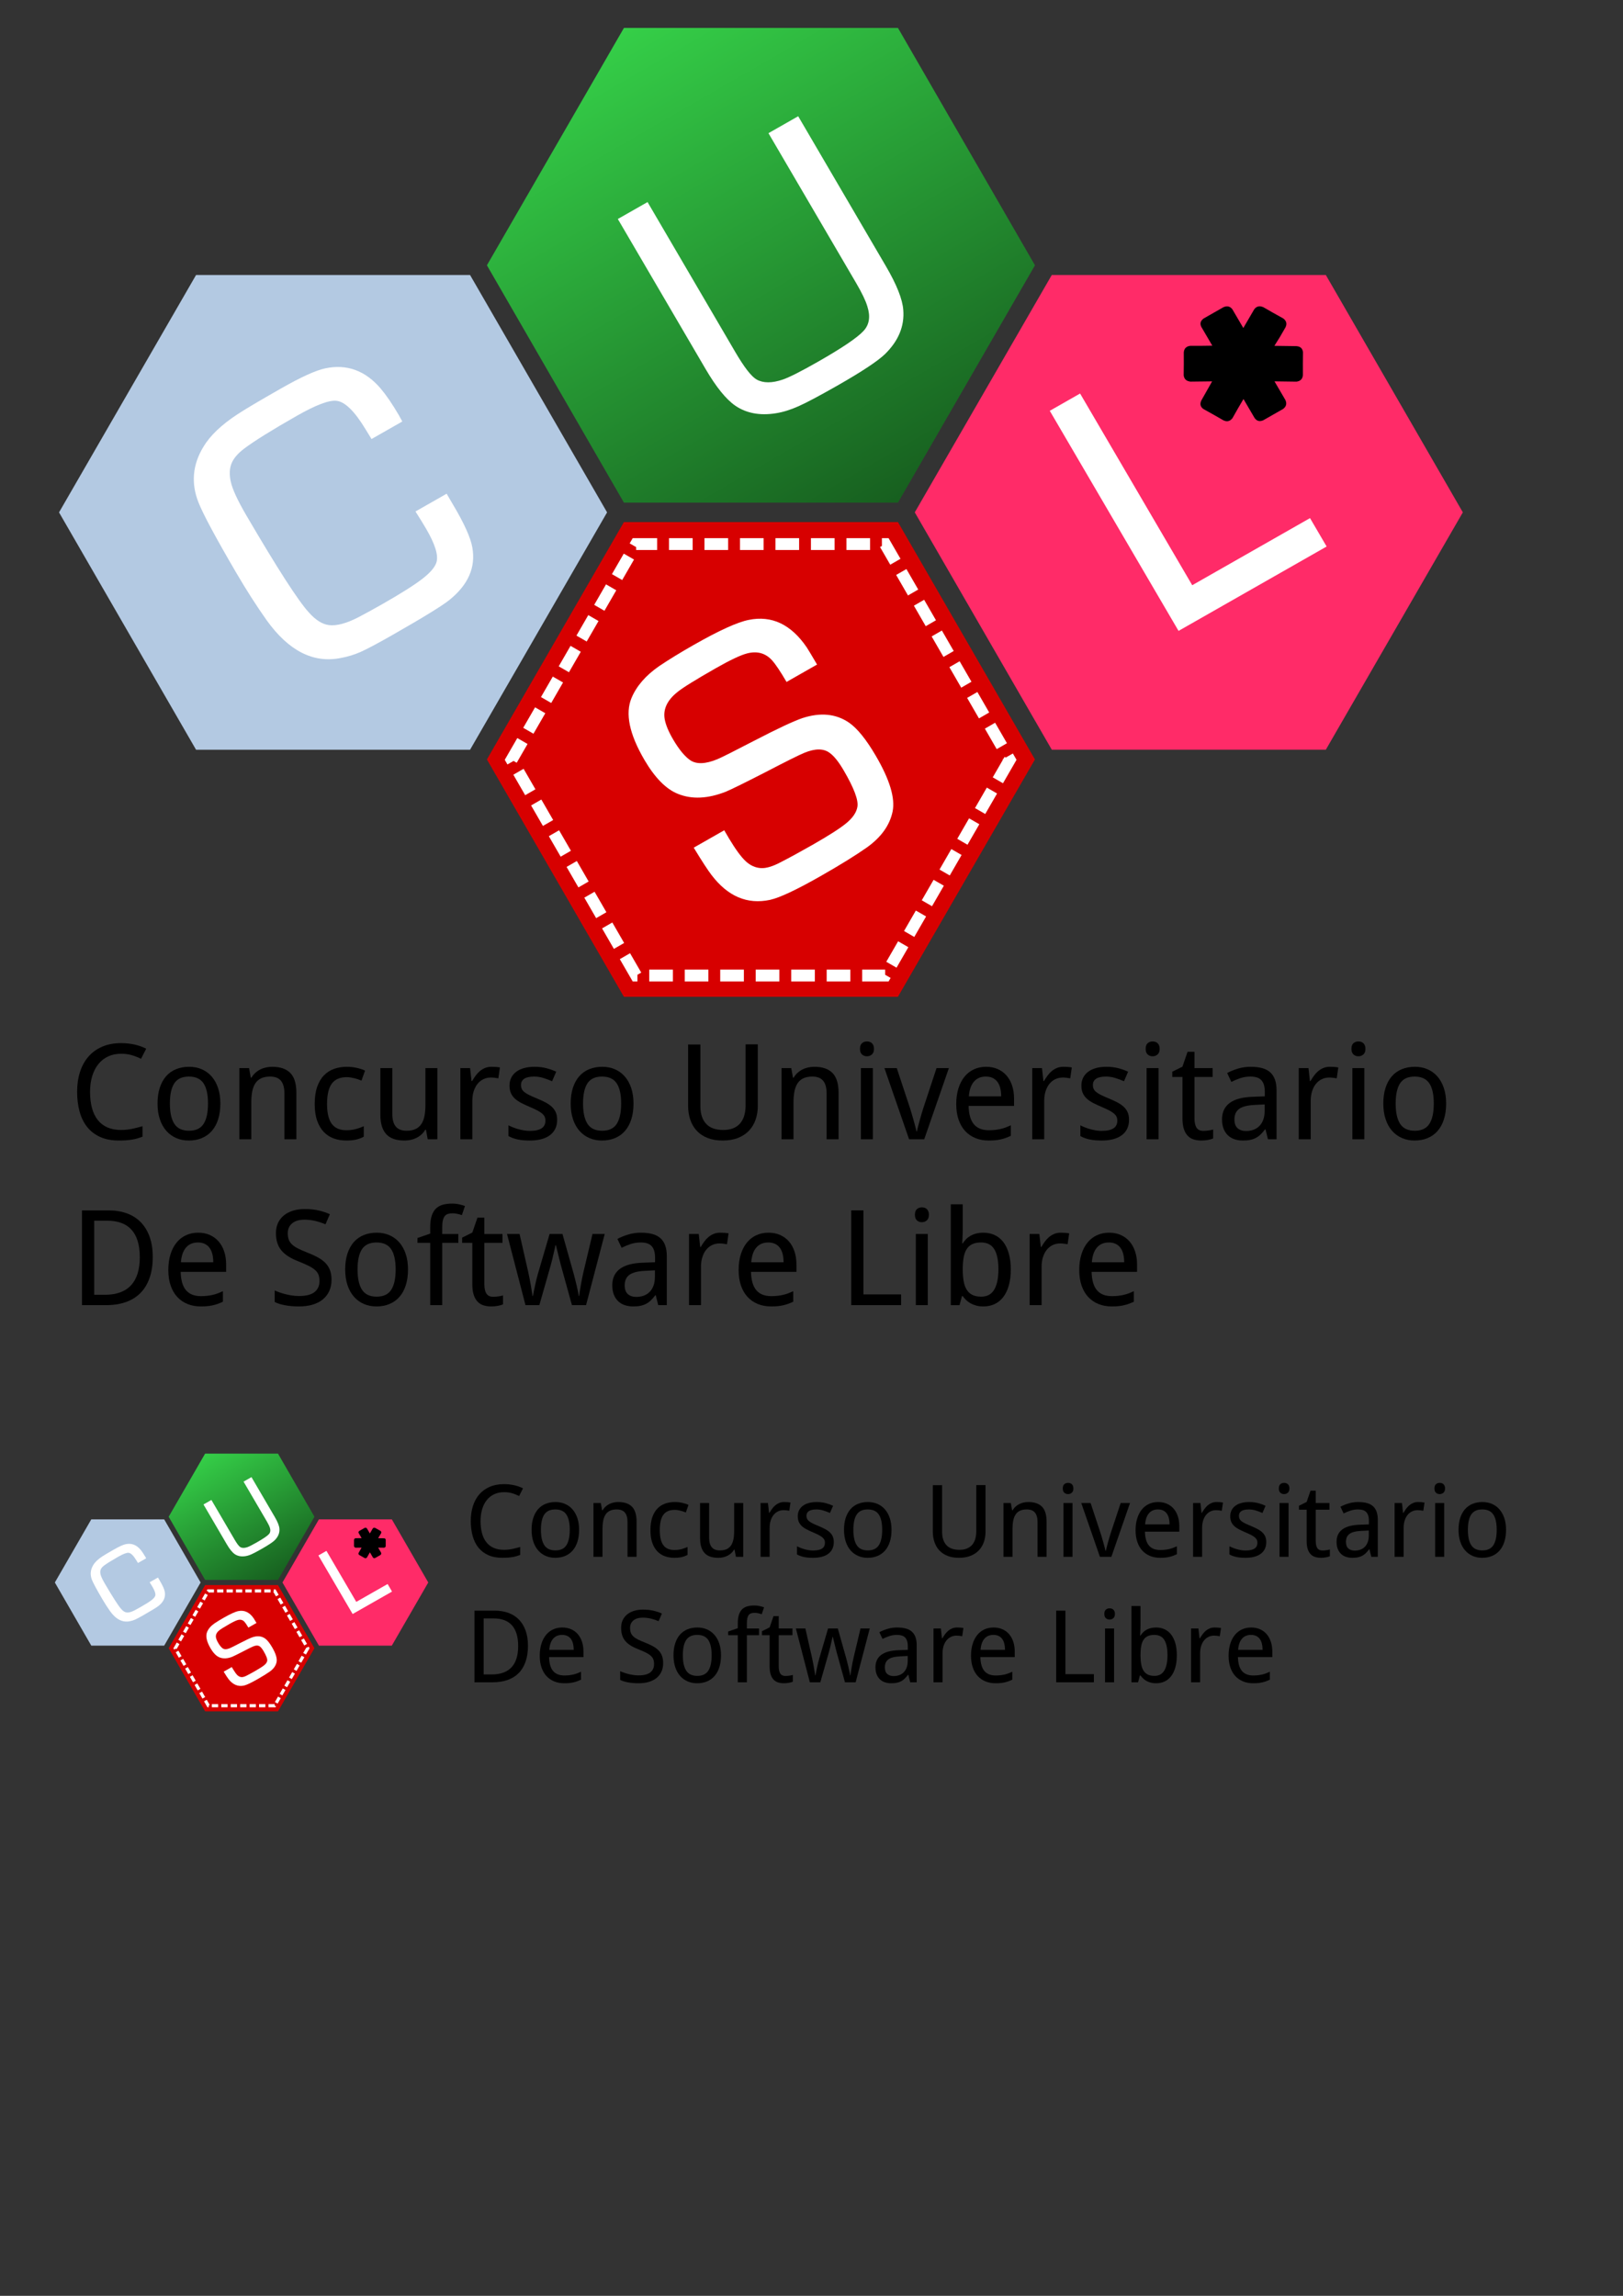 <?xml version="1.0" encoding="UTF-8" standalone="no"?>
<!-- Created with Inkscape (http://www.inkscape.org/) -->

<svg
   xmlns:dc="http://purl.org/dc/elements/1.1/"
   xmlns:cc="http://creativecommons.org/ns#"
   xmlns:rdf="http://www.w3.org/1999/02/22-rdf-syntax-ns#"
   xmlns:svg="http://www.w3.org/2000/svg"
   xmlns="http://www.w3.org/2000/svg"
   xmlns:xlink="http://www.w3.org/1999/xlink"
   xmlns:sodipodi="http://sodipodi.sourceforge.net/DTD/sodipodi-0.dtd"
   xmlns:inkscape="http://www.inkscape.org/namespaces/inkscape"
   width="210mm"
   height="297mm"
   id="svg3220"
   version="1.1"
   inkscape:version="0.48.1 r9760"
   sodipodi:docname="Nuevo documento 3">
  <rect width="100%" height="100%" fill="#333333" stroke="none"/>
  <defs
     id="defs3222">
    <linearGradient
       inkscape:collect="always"
       xlink:href="#linearGradient4089-8-0-4"
       id="linearGradient6724-8"
       gradientUnits="userSpaceOnUse"
       x1="248.525"
       y1="434.827"
       x2="-202.766"
       y2="313.904" />
    <linearGradient
       id="linearGradient4089-8-0-4">
      <stop
         style="stop-color:#175f1f;stop-opacity:1;"
         offset="0"
         id="stop4091-5-3-3" />
      <stop
         style="stop-color:#35cf48;stop-opacity:1"
         offset="1"
         id="stop4093-0-1-1" />
    </linearGradient>
    <linearGradient
       inkscape:collect="always"
       xlink:href="#linearGradient4089-8-0"
       id="linearGradient6724"
       gradientUnits="userSpaceOnUse"
       x1="248.525"
       y1="434.827"
       x2="-202.766"
       y2="313.904" />
    <linearGradient
       id="linearGradient4089-8-0">
      <stop
         style="stop-color:#175f1f;stop-opacity:1;"
         offset="0"
         id="stop4091-5-3" />
      <stop
         style="stop-color:#35cf48;stop-opacity:1"
         offset="1"
         id="stop4093-0-1" />
    </linearGradient>
    <linearGradient
       inkscape:collect="always"
       xlink:href="#linearGradient4089-8-0"
       id="linearGradient3488"
       gradientUnits="userSpaceOnUse"
       x1="248.525"
       y1="434.827"
       x2="-202.766"
       y2="313.904" />
  </defs>
  <sodipodi:namedview
     id="base"
     pagecolor="#ffffff"
     bordercolor="#666666"
     borderopacity="1.0"
     inkscape:pageopacity="0.0"
     inkscape:pageshadow="2"
     inkscape:zoom="1.0823183"
     inkscape:cx="213.71846"
     inkscape:cy="739.03603"
     inkscape:document-units="px"
     inkscape:current-layer="layer1"
     showgrid="false"
     inkscape:window-width="1920"
     inkscape:window-height="1027"
     inkscape:window-x="0"
     inkscape:window-y="26"
     inkscape:window-maximized="1" />
  <g
     inkscape:label="Capa 1"
     inkscape:groupmode="layer"
     id="layer1">
    <g
       id="g3974"
       transform="matrix(1.649,0,0,1.649,-733.905,-490.716)"
       inkscape:export-filename="../../../../home/anarey/Escritorio/CUSL/cus2_300x273.html"
       inkscape:export-xdpi="39.32"
       inkscape:export-ydpi="39.32">
      <g
         transform="matrix(1.085,0,0,1.07,153.239,1521.202)"
         id="text3839"
         style="font-size:36.78px;font-style:normal;font-variant:normal;font-weight:normal;font-stretch:normal;text-align:start;line-height:125%;writing-mode:lr-tb;text-anchor:start;fill:#000000;fill-opacity:1;stroke:none;font-family:Droid Sans;-inkscape-font-specification:Droid Sans">
        <path
           id="path3913"
           d="m 302.035,-851.56 c -1.281,2e-5 -2.442,0.242 -3.484,0.727 -1.042,0.485 -1.931,1.182 -2.667,2.092 -0.736,0.91 -1.305,2.017 -1.706,3.322 -0.401,1.305 -0.602,2.778 -0.602,4.418 -10e-6,1.688 0.177,3.188 0.53,4.499 0.353,1.311 0.883,2.415 1.589,3.313 0.706,0.898 1.586,1.58 2.64,2.047 1.054,0.467 2.287,0.7 3.7,0.7 1.066,0 2.077,-0.105 3.035,-0.314 0.958,-0.21 1.904,-0.452 2.838,-0.727 l 0,2.909 c -0.467,0.18 -0.934,0.338 -1.401,0.476 -0.467,0.138 -0.955,0.248 -1.464,0.332 -0.509,0.084 -1.054,0.147 -1.634,0.189 -0.581,0.042 -1.224,0.063 -1.931,0.063 -1.964,0 -3.664,-0.323 -5.1,-0.97 -1.437,-0.647 -2.625,-1.562 -3.565,-2.748 -0.94,-1.185 -1.637,-2.61 -2.092,-4.274 -0.455,-1.664 -0.682,-3.508 -0.682,-5.531 0,-1.987 0.26,-3.807 0.781,-5.46 0.521,-1.652 1.287,-3.071 2.299,-4.256 1.012,-1.185 2.266,-2.107 3.762,-2.766 1.497,-0.658 3.215,-0.988 5.154,-0.988 1.293,2e-5 2.526,0.132 3.7,0.395 1.173,0.263 2.233,0.647 3.179,1.149 l -1.401,2.802 c -0.754,-0.383 -1.574,-0.712 -2.46,-0.988 -0.886,-0.275 -1.892,-0.413 -3.017,-0.413 z"
           inkscape:connector-curvature="0" />
        <path
           id="path3915"
           d="m 329.189,-837.768 c -2e-5,1.64 -0.201,3.098 -0.602,4.373 -0.401,1.275 -0.976,2.347 -1.724,3.215 -0.748,0.868 -1.655,1.53 -2.721,1.984 -1.066,0.455 -2.263,0.682 -3.592,0.682 -1.233,0 -2.371,-0.227 -3.412,-0.682 -1.042,-0.455 -1.943,-1.116 -2.703,-1.984 -0.76,-0.868 -1.353,-1.94 -1.778,-3.215 -0.425,-1.275 -0.638,-2.733 -0.638,-4.373 0,-1.628 0.201,-3.074 0.602,-4.337 0.401,-1.263 0.973,-2.329 1.715,-3.197 0.742,-0.868 1.649,-1.526 2.721,-1.975 1.072,-0.449 2.272,-0.673 3.601,-0.673 1.233,2e-5 2.371,0.225 3.412,0.673 1.042,0.449 1.943,1.107 2.703,1.975 0.76,0.868 1.353,1.934 1.778,3.197 0.425,1.263 0.638,2.709 0.638,4.337 z m -13.792,0 c -1e-5,2.502 0.41,4.385 1.23,5.648 0.82,1.263 2.152,1.895 3.996,1.895 1.844,0 3.17,-0.632 3.978,-1.895 0.808,-1.263 1.212,-3.146 1.212,-5.648 -1e-5,-2.502 -0.41,-4.373 -1.23,-5.612 -0.82,-1.239 -2.152,-1.859 -3.996,-1.859 -1.844,1e-5 -3.17,0.62 -3.978,1.859 -0.808,1.239 -1.212,3.11 -1.212,5.612 z"
           inkscape:connector-curvature="0" />
        <path
           id="path3917"
           d="m 346.699,-827.872 0,-12.697 c -2e-5,-1.556 -0.314,-2.724 -0.943,-3.502 -0.629,-0.778 -1.613,-1.167 -2.954,-1.167 -0.97,1e-5 -1.784,0.156 -2.442,0.467 -0.658,0.311 -1.188,0.772 -1.589,1.383 -0.401,0.611 -0.688,1.359 -0.862,2.245 -0.174,0.886 -0.26,1.904 -0.26,3.053 l 0,10.219 -3.269,0 0,-19.719 2.658,0 0.467,2.658 0.18,0 c 0.299,-0.515 0.655,-0.961 1.069,-1.338 0.413,-0.377 0.865,-0.691 1.356,-0.943 0.491,-0.251 1.012,-0.437 1.562,-0.557 0.551,-0.12 1.113,-0.18 1.688,-0.18 2.191,2e-5 3.84,0.572 4.948,1.715 1.107,1.143 1.661,2.972 1.661,5.486 l 0,12.877 z"
           inkscape:connector-curvature="0" />
        <path
           id="path3919"
           d="m 363.616,-827.513 c -1.209,0 -2.341,-0.189 -3.394,-0.566 -1.054,-0.377 -1.97,-0.976 -2.748,-1.796 -0.778,-0.82 -1.389,-1.868 -1.832,-3.143 -0.443,-1.275 -0.664,-2.811 -0.664,-4.606 0,-1.88 0.227,-3.475 0.682,-4.786 0.455,-1.311 1.081,-2.377 1.877,-3.197 0.796,-0.82 1.727,-1.416 2.793,-1.787 1.066,-0.371 2.209,-0.557 3.43,-0.557 0.934,2e-5 1.847,0.102 2.739,0.305 0.892,0.204 1.637,0.455 2.236,0.754 l -0.97,2.766 c -0.275,-0.12 -0.581,-0.236 -0.916,-0.35 -0.335,-0.114 -0.682,-0.215 -1.042,-0.305 -0.359,-0.09 -0.712,-0.162 -1.06,-0.216 -0.347,-0.054 -0.676,-0.081 -0.988,-0.081 -1.88,10e-6 -3.251,0.602 -4.113,1.805 -0.862,1.203 -1.293,3.074 -1.293,5.612 -10e-6,2.526 0.434,4.373 1.302,5.54 0.868,1.167 2.188,1.751 3.96,1.751 0.97,0 1.847,-0.111 2.631,-0.332 0.784,-0.221 1.5,-0.482 2.146,-0.781 l 0,2.909 c -0.647,0.347 -1.338,0.611 -2.074,0.79 -0.736,0.18 -1.637,0.269 -2.703,0.269 z"
           inkscape:connector-curvature="0" />
        <path
           id="path3921"
           d="m 385.867,-827.872 -0.485,-2.64 -0.18,0 c -0.299,0.515 -0.656,0.961 -1.069,1.338 -0.413,0.377 -0.865,0.688 -1.356,0.934 -0.491,0.245 -1.012,0.428 -1.562,0.548 -0.551,0.12 -1.113,0.18 -1.688,0.18 -1.09,0 -2.047,-0.138 -2.873,-0.413 -0.826,-0.275 -1.515,-0.706 -2.065,-1.293 -0.551,-0.587 -0.967,-1.335 -1.248,-2.245 -0.281,-0.91 -0.422,-1.993 -0.422,-3.251 l 0,-12.877 3.269,0 0,12.697 c -10e-6,1.556 0.317,2.724 0.952,3.502 0.635,0.778 1.616,1.167 2.945,1.167 0.97,0 1.784,-0.156 2.442,-0.467 0.658,-0.311 1.188,-0.769 1.589,-1.374 0.401,-0.605 0.688,-1.35 0.862,-2.236 0.174,-0.886 0.26,-1.904 0.26,-3.053 l 0,-10.237 3.269,0 0,19.719 z"
           inkscape:connector-curvature="0" />
        <path
           id="path3923"
           d="m 403.323,-847.951 c 0.347,2e-5 0.736,0.015 1.167,0.045 0.431,0.03 0.802,0.075 1.113,0.135 l -0.431,3.017 c -0.335,-0.06 -0.679,-0.111 -1.033,-0.153 -0.353,-0.042 -0.685,-0.063 -0.997,-0.063 -0.754,2e-5 -1.443,0.153 -2.065,0.458 -0.623,0.305 -1.158,0.742 -1.607,1.311 -0.449,0.569 -0.796,1.251 -1.042,2.047 -0.245,0.796 -0.368,1.679 -0.368,2.649 l 0,10.632 -3.269,0 0,-19.719 2.658,0 0.395,3.61 0.144,0 c 0.299,-0.515 0.62,-1.012 0.961,-1.491 0.341,-0.479 0.724,-0.901 1.149,-1.266 0.425,-0.365 0.901,-0.658 1.428,-0.88 0.527,-0.221 1.125,-0.332 1.796,-0.332 z"
           inkscape:connector-curvature="0" />
        <path
           id="path3925"
           d="m 421.247,-833.278 c -10e-6,0.958 -0.174,1.796 -0.521,2.514 -0.347,0.718 -0.847,1.32 -1.5,1.805 -0.653,0.485 -1.44,0.847 -2.362,1.087 -0.922,0.239 -1.958,0.359 -3.107,0.359 -1.305,0 -2.424,-0.105 -3.358,-0.314 -0.934,-0.21 -1.754,-0.518 -2.46,-0.925 l 0,-2.981 c 0.371,0.192 0.784,0.38 1.239,0.566 0.455,0.186 0.934,0.35 1.437,0.494 0.503,0.144 1.021,0.26 1.553,0.35 0.533,0.09 1.063,0.135 1.589,0.135 0.778,10e-6 1.44,-0.066 1.984,-0.198 0.545,-0.132 0.988,-0.32 1.329,-0.566 0.341,-0.245 0.59,-0.545 0.745,-0.898 0.156,-0.353 0.233,-0.745 0.233,-1.176 -2e-5,-0.371 -0.06,-0.706 -0.18,-1.006 -0.12,-0.299 -0.338,-0.596 -0.656,-0.889 -0.317,-0.293 -0.751,-0.59 -1.302,-0.889 -0.551,-0.299 -1.257,-0.635 -2.119,-1.006 -0.862,-0.371 -1.637,-0.736 -2.326,-1.095 -0.688,-0.359 -1.272,-0.76 -1.751,-1.203 -0.479,-0.443 -0.847,-0.955 -1.104,-1.536 -0.257,-0.581 -0.386,-1.272 -0.386,-2.074 0,-0.838 0.165,-1.583 0.494,-2.236 0.329,-0.652 0.793,-1.2 1.392,-1.643 0.599,-0.443 1.317,-0.778 2.155,-1.006 0.838,-0.227 1.772,-0.341 2.802,-0.341 1.161,2e-5 2.224,0.126 3.188,0.377 0.964,0.251 1.877,0.581 2.739,0.988 l -1.131,2.64 c -0.778,-0.347 -1.577,-0.649 -2.398,-0.907 -0.82,-0.257 -1.655,-0.386 -2.505,-0.386 -1.221,1e-5 -2.125,0.201 -2.712,0.602 -0.587,0.401 -0.88,0.973 -0.88,1.715 -1e-5,0.419 0.069,0.784 0.207,1.095 0.138,0.311 0.374,0.605 0.709,0.88 0.335,0.275 0.784,0.554 1.347,0.835 0.563,0.281 1.263,0.596 2.101,0.943 0.862,0.359 1.631,0.718 2.308,1.078 0.676,0.359 1.254,0.763 1.733,1.212 0.479,0.449 0.844,0.961 1.095,1.535 0.251,0.575 0.377,1.263 0.377,2.065 z"
           inkscape:connector-curvature="0" />
        <path
           id="path3927"
           d="m 442.115,-837.768 c -2e-5,1.64 -0.201,3.098 -0.602,4.373 -0.401,1.275 -0.976,2.347 -1.724,3.215 -0.748,0.868 -1.655,1.53 -2.721,1.984 -1.066,0.455 -2.263,0.682 -3.592,0.682 -1.233,0 -2.371,-0.227 -3.412,-0.682 -1.042,-0.455 -1.943,-1.116 -2.703,-1.984 -0.76,-0.868 -1.353,-1.94 -1.778,-3.215 -0.425,-1.275 -0.638,-2.733 -0.638,-4.373 -1e-5,-1.628 0.201,-3.074 0.602,-4.337 0.401,-1.263 0.973,-2.329 1.715,-3.197 0.742,-0.868 1.649,-1.526 2.721,-1.975 1.072,-0.449 2.272,-0.673 3.601,-0.673 1.233,2e-5 2.371,0.225 3.412,0.673 1.042,0.449 1.943,1.107 2.703,1.975 0.76,0.868 1.353,1.934 1.778,3.197 0.425,1.263 0.638,2.709 0.638,4.337 z m -13.792,0 c 0,2.502 0.41,4.385 1.23,5.648 0.82,1.263 2.152,1.895 3.996,1.895 1.844,0 3.17,-0.632 3.978,-1.895 0.808,-1.263 1.212,-3.146 1.212,-5.648 -2e-5,-2.502 -0.41,-4.373 -1.23,-5.612 -0.82,-1.239 -2.152,-1.859 -3.996,-1.859 -1.844,1e-5 -3.17,0.62 -3.978,1.859 -0.808,1.239 -1.212,3.11 -1.212,5.612 z"
           inkscape:connector-curvature="0" />
        <path
           id="path3929"
           d="m 476.093,-854.164 0,17.025 c -2e-5,1.365 -0.198,2.634 -0.593,3.807 -0.395,1.173 -0.991,2.191 -1.787,3.053 -0.796,0.862 -1.796,1.538 -2.999,2.029 -1.203,0.491 -2.619,0.736 -4.247,0.736 -1.533,0 -2.885,-0.23 -4.059,-0.691 -1.173,-0.461 -2.158,-1.116 -2.954,-1.967 -0.796,-0.85 -1.398,-1.871 -1.805,-3.062 -0.407,-1.191 -0.611,-2.517 -0.611,-3.978 l 0,-16.917 3.358,0 0,17.097 c -1e-5,2.095 0.518,3.718 1.553,4.867 1.036,1.149 2.601,1.724 4.696,1.724 1.066,0 1.981,-0.162 2.748,-0.485 0.766,-0.323 1.395,-0.778 1.886,-1.365 0.491,-0.587 0.856,-1.287 1.095,-2.101 0.239,-0.814 0.365,-1.706 0.377,-2.676 l 0,-17.097 z"
           inkscape:connector-curvature="0" />
        <path
           id="path3931"
           d="m 494.896,-827.872 0,-12.697 c -2e-5,-1.556 -0.314,-2.724 -0.943,-3.502 -0.629,-0.778 -1.613,-1.167 -2.954,-1.167 -0.97,1e-5 -1.784,0.156 -2.442,0.467 -0.658,0.311 -1.188,0.772 -1.589,1.383 -0.401,0.611 -0.688,1.359 -0.862,2.245 -0.174,0.886 -0.26,1.904 -0.26,3.053 l 0,10.219 -3.269,0 0,-19.719 2.658,0 0.467,2.658 0.18,0 c 0.299,-0.515 0.655,-0.961 1.069,-1.338 0.413,-0.377 0.865,-0.691 1.356,-0.943 0.491,-0.251 1.012,-0.437 1.562,-0.557 0.551,-0.12 1.113,-0.18 1.688,-0.18 2.191,2e-5 3.84,0.572 4.948,1.715 1.107,1.143 1.661,2.972 1.661,5.486 l 0,12.877 z"
           inkscape:connector-curvature="0" />
        <path
           id="path3933"
           d="m 507.539,-827.872 -3.269,0 0,-19.719 3.269,0 z m -3.52,-25.053 c 0,-0.718 0.183,-1.239 0.548,-1.562 0.365,-0.323 0.817,-0.485 1.356,-0.485 0.263,3e-5 0.512,0.039 0.745,0.117 0.233,0.078 0.437,0.201 0.611,0.368 0.174,0.168 0.311,0.38 0.413,0.638 0.102,0.257 0.153,0.566 0.153,0.925 0,0.694 -0.189,1.212 -0.566,1.553 -0.377,0.341 -0.829,0.512 -1.356,0.512 -0.539,2e-5 -0.991,-0.168 -1.356,-0.503 -0.365,-0.335 -0.548,-0.856 -0.548,-1.562 z"
           inkscape:connector-curvature="0" />
        <path
           id="path3935"
           d="m 517.435,-827.872 -6.735,-19.719 3.376,0 3.574,10.973 c 0.132,0.395 0.287,0.904 0.467,1.527 0.18,0.623 0.359,1.257 0.539,1.904 0.18,0.647 0.344,1.257 0.494,1.832 0.15,0.575 0.248,1.012 0.296,1.311 l 0.126,0 c 0.06,-0.299 0.162,-0.736 0.305,-1.311 0.144,-0.575 0.305,-1.185 0.485,-1.832 0.18,-0.647 0.359,-1.281 0.539,-1.904 0.18,-0.623 0.335,-1.131 0.467,-1.527 l 3.574,-10.973 3.376,0 -6.735,19.719 z"
           inkscape:connector-curvature="0" />
        <path
           id="path3937"
           d="m 539.219,-827.513 c -1.317,0 -2.52,-0.221 -3.61,-0.664 -1.09,-0.443 -2.026,-1.09 -2.811,-1.94 -0.784,-0.85 -1.392,-1.904 -1.823,-3.161 -0.431,-1.257 -0.647,-2.694 -0.647,-4.31 0,-1.628 0.198,-3.083 0.593,-4.364 0.395,-1.281 0.952,-2.368 1.67,-3.26 0.718,-0.892 1.577,-1.571 2.577,-2.038 1,-0.467 2.104,-0.7 3.313,-0.7 1.185,2e-5 2.251,0.213 3.197,0.638 0.946,0.425 1.748,1.024 2.406,1.796 0.658,0.772 1.164,1.7 1.518,2.784 0.353,1.084 0.53,2.284 0.53,3.601 l 0,2.029 -12.428,0 c 0.06,2.311 0.548,4.011 1.464,5.1 0.916,1.09 2.278,1.634 4.086,1.634 0.611,0 1.176,-0.03 1.697,-0.09 0.521,-0.06 1.024,-0.147 1.509,-0.26 0.485,-0.114 0.955,-0.257 1.41,-0.431 0.455,-0.174 0.916,-0.368 1.383,-0.584 l 0,2.909 c -0.479,0.227 -0.949,0.425 -1.41,0.593 -0.461,0.168 -0.934,0.305 -1.419,0.413 -0.485,0.108 -0.988,0.186 -1.509,0.233 -0.521,0.048 -1.087,0.072 -1.697,0.072 z m -0.808,-17.726 c -1.365,1e-5 -2.445,0.467 -3.242,1.401 -0.796,0.934 -1.26,2.293 -1.392,4.077 l 8.836,0 c -2e-5,-0.814 -0.081,-1.559 -0.242,-2.236 -0.162,-0.676 -0.413,-1.254 -0.754,-1.733 -0.341,-0.479 -0.775,-0.85 -1.302,-1.113 -0.527,-0.263 -1.161,-0.395 -1.904,-0.395 z"
           inkscape:connector-curvature="0" />
        <path
           id="path3939"
           d="m 559.638,-847.951 c 0.347,2e-5 0.736,0.015 1.167,0.045 0.431,0.03 0.802,0.075 1.113,0.135 l -0.431,3.017 c -0.335,-0.06 -0.679,-0.111 -1.033,-0.153 -0.353,-0.042 -0.685,-0.063 -0.997,-0.063 -0.754,2e-5 -1.443,0.153 -2.065,0.458 -0.623,0.305 -1.158,0.742 -1.607,1.311 -0.449,0.569 -0.796,1.251 -1.042,2.047 -0.245,0.796 -0.368,1.679 -0.368,2.649 l 0,10.632 -3.269,0 0,-19.719 2.658,0 0.395,3.61 0.144,0 c 0.299,-0.515 0.62,-1.012 0.961,-1.491 0.341,-0.479 0.724,-0.901 1.149,-1.266 0.425,-0.365 0.901,-0.658 1.428,-0.88 0.527,-0.221 1.125,-0.332 1.796,-0.332 z"
           inkscape:connector-curvature="0" />
        <path
           id="path3941"
           d="m 577.561,-833.278 c -2e-5,0.958 -0.174,1.796 -0.521,2.514 -0.347,0.718 -0.847,1.32 -1.5,1.805 -0.653,0.485 -1.44,0.847 -2.362,1.087 -0.922,0.239 -1.958,0.359 -3.107,0.359 -1.305,0 -2.424,-0.105 -3.358,-0.314 -0.934,-0.21 -1.754,-0.518 -2.46,-0.925 l 0,-2.981 c 0.371,0.192 0.784,0.38 1.239,0.566 0.455,0.186 0.934,0.35 1.437,0.494 0.503,0.144 1.021,0.26 1.553,0.35 0.533,0.09 1.063,0.135 1.589,0.135 0.778,10e-6 1.44,-0.066 1.984,-0.198 0.545,-0.132 0.988,-0.32 1.329,-0.566 0.341,-0.245 0.59,-0.545 0.745,-0.898 0.156,-0.353 0.233,-0.745 0.233,-1.176 -1e-5,-0.371 -0.06,-0.706 -0.18,-1.006 -0.12,-0.299 -0.338,-0.596 -0.655,-0.889 -0.317,-0.293 -0.751,-0.59 -1.302,-0.889 -0.551,-0.299 -1.257,-0.635 -2.119,-1.006 -0.862,-0.371 -1.637,-0.736 -2.326,-1.095 -0.688,-0.359 -1.272,-0.76 -1.751,-1.203 -0.479,-0.443 -0.847,-0.955 -1.104,-1.536 -0.257,-0.581 -0.386,-1.272 -0.386,-2.074 0,-0.838 0.165,-1.583 0.494,-2.236 0.329,-0.652 0.793,-1.2 1.392,-1.643 0.599,-0.443 1.317,-0.778 2.155,-1.006 0.838,-0.227 1.772,-0.341 2.802,-0.341 1.161,2e-5 2.224,0.126 3.188,0.377 0.964,0.251 1.877,0.581 2.739,0.988 l -1.131,2.64 c -0.778,-0.347 -1.577,-0.649 -2.398,-0.907 -0.82,-0.257 -1.655,-0.386 -2.505,-0.386 -1.221,1e-5 -2.125,0.201 -2.712,0.602 -0.587,0.401 -0.88,0.973 -0.88,1.715 0,0.419 0.069,0.784 0.207,1.095 0.138,0.311 0.374,0.605 0.709,0.88 0.335,0.275 0.784,0.554 1.347,0.835 0.563,0.281 1.263,0.596 2.101,0.943 0.862,0.359 1.631,0.718 2.308,1.078 0.676,0.359 1.254,0.763 1.733,1.212 0.479,0.449 0.844,0.961 1.095,1.535 0.251,0.575 0.377,1.263 0.377,2.065 z"
           inkscape:connector-curvature="0" />
        <path
           id="path3943"
           d="m 585.625,-827.872 -3.269,0 0,-19.719 3.269,0 z m -3.52,-25.053 c 0,-0.718 0.183,-1.239 0.548,-1.562 0.365,-0.323 0.817,-0.485 1.356,-0.485 0.263,3e-5 0.512,0.039 0.745,0.117 0.233,0.078 0.437,0.201 0.611,0.368 0.174,0.168 0.311,0.38 0.413,0.638 0.102,0.257 0.153,0.566 0.153,0.925 0,0.694 -0.189,1.212 -0.566,1.553 -0.377,0.341 -0.829,0.512 -1.356,0.512 -0.539,2e-5 -0.991,-0.168 -1.356,-0.503 -0.365,-0.335 -0.548,-0.856 -0.548,-1.562 z"
           inkscape:connector-curvature="0" />
        <path
           id="path3945"
           d="m 597.873,-830.189 c 0.215,10e-6 0.458,-0.012 0.727,-0.036 0.269,-0.024 0.53,-0.054 0.781,-0.09 0.251,-0.036 0.482,-0.078 0.691,-0.126 0.21,-0.048 0.368,-0.09 0.476,-0.126 l 0,2.478 c -0.156,0.072 -0.353,0.144 -0.593,0.216 -0.239,0.072 -0.503,0.135 -0.79,0.189 -0.287,0.054 -0.587,0.096 -0.898,0.126 -0.311,0.03 -0.617,0.045 -0.916,0.045 -0.742,0 -1.431,-0.096 -2.065,-0.287 -0.635,-0.192 -1.182,-0.521 -1.643,-0.988 -0.461,-0.467 -0.823,-1.098 -1.087,-1.895 -0.263,-0.796 -0.395,-1.799 -0.395,-3.008 l 0,-11.44 -2.784,0 0,-1.455 2.784,-1.401 1.401,-4.131 1.886,0 0,4.526 4.957,0 0,2.46 -4.957,0 0,11.44 c -10e-6,1.161 0.189,2.035 0.566,2.622 0.377,0.587 0.997,0.88 1.859,0.88 z"
           inkscape:connector-curvature="0" />
        <path
           id="path3947"
           d="m 615.527,-827.872 -0.664,-2.73 -0.144,0 c -0.395,0.539 -0.79,1.003 -1.185,1.392 -0.395,0.389 -0.826,0.709 -1.293,0.961 -0.467,0.251 -0.988,0.437 -1.562,0.557 -0.575,0.12 -1.239,0.18 -1.993,0.18 -0.826,0 -1.586,-0.117 -2.281,-0.35 -0.694,-0.233 -1.296,-0.593 -1.805,-1.078 -0.509,-0.485 -0.907,-1.095 -1.194,-1.832 -0.287,-0.736 -0.431,-1.607 -0.431,-2.613 0,-1.964 0.691,-3.472 2.074,-4.526 1.383,-1.054 3.487,-1.628 6.313,-1.724 l 3.304,-0.126 0,-1.239 c -1e-5,-0.802 -0.087,-1.473 -0.26,-2.011 -0.174,-0.539 -0.425,-0.973 -0.754,-1.302 -0.329,-0.329 -0.736,-0.566 -1.221,-0.709 -0.485,-0.144 -1.039,-0.215 -1.661,-0.215 -0.994,1e-5 -1.919,0.144 -2.775,0.431 -0.856,0.287 -1.679,0.635 -2.469,1.042 l -1.149,-2.46 c 0.886,-0.479 1.874,-0.886 2.963,-1.221 1.089,-0.335 2.233,-0.503 3.43,-0.503 1.221,2e-5 2.278,0.123 3.17,0.368 0.892,0.245 1.628,0.635 2.209,1.167 0.581,0.533 1.015,1.212 1.302,2.038 0.287,0.826 0.431,1.826 0.431,2.999 l 0,13.505 z m -5.998,-2.281 c 0.73,10e-6 1.407,-0.114 2.029,-0.341 0.623,-0.227 1.161,-0.572 1.616,-1.033 0.455,-0.461 0.811,-1.042 1.069,-1.742 0.257,-0.7 0.386,-1.524 0.386,-2.469 l 0,-1.778 -2.568,0.126 c -1.078,0.048 -1.981,0.168 -2.712,0.359 -0.73,0.192 -1.314,0.458 -1.751,0.799 -0.437,0.341 -0.751,0.754 -0.943,1.239 -0.192,0.485 -0.287,1.033 -0.287,1.643 -10e-6,1.101 0.29,1.91 0.871,2.424 0.581,0.515 1.344,0.772 2.29,0.772 z"
           inkscape:connector-curvature="0" />
        <path
           id="path3949"
           d="m 632.48,-847.951 c 0.347,2e-5 0.736,0.015 1.167,0.045 0.431,0.03 0.802,0.075 1.113,0.135 l -0.431,3.017 c -0.335,-0.06 -0.679,-0.111 -1.033,-0.153 -0.353,-0.042 -0.685,-0.063 -0.997,-0.063 -0.754,2e-5 -1.443,0.153 -2.065,0.458 -0.623,0.305 -1.158,0.742 -1.607,1.311 -0.449,0.569 -0.796,1.251 -1.042,2.047 -0.245,0.796 -0.368,1.679 -0.368,2.649 l 0,10.632 -3.269,0 0,-19.719 2.658,0 0.395,3.61 0.144,0 c 0.299,-0.515 0.62,-1.012 0.961,-1.491 0.341,-0.479 0.724,-0.901 1.149,-1.266 0.425,-0.365 0.901,-0.658 1.428,-0.88 0.527,-0.221 1.125,-0.332 1.796,-0.332 z"
           inkscape:connector-curvature="0" />
        <path
           id="path3951"
           d="m 641.872,-827.872 -3.269,0 0,-19.719 3.269,0 z m -3.52,-25.053 c 0,-0.718 0.183,-1.239 0.548,-1.562 0.365,-0.323 0.817,-0.485 1.356,-0.485 0.263,3e-5 0.512,0.039 0.745,0.117 0.233,0.078 0.437,0.201 0.611,0.368 0.174,0.168 0.311,0.38 0.413,0.638 0.102,0.257 0.153,0.566 0.153,0.925 0,0.694 -0.189,1.212 -0.566,1.553 -0.377,0.341 -0.829,0.512 -1.356,0.512 -0.539,2e-5 -0.991,-0.168 -1.356,-0.503 -0.365,-0.335 -0.548,-0.856 -0.548,-1.562 z"
           inkscape:connector-curvature="0" />
        <path
           id="path3953"
           d="m 664.231,-837.768 c -2e-5,1.64 -0.201,3.098 -0.602,4.373 -0.401,1.275 -0.976,2.347 -1.724,3.215 -0.748,0.868 -1.655,1.53 -2.721,1.984 -1.066,0.455 -2.263,0.682 -3.592,0.682 -1.233,0 -2.371,-0.227 -3.412,-0.682 -1.042,-0.455 -1.943,-1.116 -2.703,-1.984 -0.76,-0.868 -1.353,-1.94 -1.778,-3.215 -0.425,-1.275 -0.638,-2.733 -0.638,-4.373 0,-1.628 0.201,-3.074 0.602,-4.337 0.401,-1.263 0.973,-2.329 1.715,-3.197 0.742,-0.868 1.649,-1.526 2.721,-1.975 1.072,-0.449 2.272,-0.673 3.601,-0.673 1.233,2e-5 2.371,0.225 3.412,0.673 1.042,0.449 1.943,1.107 2.703,1.975 0.76,0.868 1.353,1.934 1.778,3.197 0.425,1.263 0.638,2.709 0.638,4.337 z m -13.792,0 c -10e-6,2.502 0.41,4.385 1.23,5.648 0.82,1.263 2.152,1.895 3.996,1.895 1.844,0 3.17,-0.632 3.978,-1.895 0.808,-1.263 1.212,-3.146 1.212,-5.648 -2e-5,-2.502 -0.41,-4.373 -1.23,-5.612 -0.82,-1.239 -2.152,-1.859 -3.996,-1.859 -1.844,1e-5 -3.17,0.62 -3.978,1.859 -0.808,1.239 -1.212,3.11 -1.212,5.612 z"
           inkscape:connector-curvature="0" />
        <path
           id="path3955"
           d="m 310.709,-795.277 c -3e-5,2.215 -0.287,4.158 -0.862,5.828 -0.575,1.67 -1.407,3.065 -2.496,4.184 -1.09,1.119 -2.427,1.961 -4.014,2.523 -1.586,0.563 -3.385,0.844 -5.397,0.844 l -6.573,0 0,-26.256 7.309,0 c 1.832,3e-5 3.49,0.275 4.975,0.826 1.485,0.551 2.748,1.368 3.789,2.451 1.042,1.084 1.847,2.427 2.415,4.032 0.569,1.604 0.853,3.46 0.853,5.567 z m -3.538,0.108 c -2e-5,-1.748 -0.198,-3.26 -0.593,-4.535 -0.395,-1.275 -0.97,-2.326 -1.724,-3.152 -0.754,-0.826 -1.682,-1.44 -2.784,-1.841 -1.101,-0.401 -2.353,-0.602 -3.753,-0.602 l -3.61,0 0,20.527 2.909,0 c 3.161,0 5.543,-0.874 7.148,-2.622 1.604,-1.748 2.406,-4.34 2.406,-7.776 z"
           inkscape:connector-curvature="0" />
        <path
           id="path3957"
           d="m 323.855,-781.538 c -1.317,0 -2.52,-0.221 -3.61,-0.664 -1.09,-0.443 -2.026,-1.09 -2.811,-1.94 -0.784,-0.85 -1.392,-1.904 -1.823,-3.161 -0.431,-1.257 -0.647,-2.694 -0.647,-4.31 0,-1.628 0.198,-3.083 0.593,-4.364 0.395,-1.281 0.952,-2.368 1.67,-3.26 0.718,-0.892 1.577,-1.571 2.577,-2.038 1,-0.467 2.104,-0.7 3.313,-0.7 1.185,2e-5 2.251,0.213 3.197,0.638 0.946,0.425 1.748,1.024 2.406,1.796 0.658,0.772 1.164,1.7 1.518,2.784 0.353,1.084 0.53,2.284 0.53,3.601 l 0,2.029 -12.428,0 c 0.06,2.311 0.548,4.011 1.464,5.1 0.916,1.09 2.278,1.634 4.086,1.634 0.611,0 1.176,-0.03 1.697,-0.09 0.521,-0.06 1.024,-0.147 1.509,-0.26 0.485,-0.114 0.955,-0.257 1.41,-0.431 0.455,-0.174 0.916,-0.368 1.383,-0.584 l 0,2.909 c -0.479,0.227 -0.949,0.425 -1.41,0.593 -0.461,0.168 -0.934,0.305 -1.419,0.413 -0.485,0.108 -0.988,0.186 -1.509,0.233 -0.521,0.048 -1.087,0.072 -1.697,0.072 z m -0.808,-17.726 c -1.365,1e-5 -2.445,0.467 -3.242,1.401 -0.796,0.934 -1.26,2.293 -1.392,4.077 l 8.836,0 c -2e-5,-0.814 -0.081,-1.559 -0.242,-2.236 -0.162,-0.676 -0.413,-1.254 -0.754,-1.733 -0.341,-0.479 -0.775,-0.85 -1.302,-1.113 -0.527,-0.263 -1.161,-0.395 -1.904,-0.395 z"
           inkscape:connector-curvature="0" />
        <path
           id="path3959"
           d="m 359.575,-788.919 c -2e-5,1.161 -0.207,2.2 -0.62,3.116 -0.413,0.916 -1.003,1.691 -1.769,2.326 -0.766,0.635 -1.7,1.116 -2.802,1.446 -1.101,0.329 -2.341,0.494 -3.718,0.494 -1.329,0 -2.571,-0.105 -3.726,-0.314 -1.155,-0.21 -2.122,-0.518 -2.9,-0.925 l 0,-3.197 c 0.407,0.192 0.871,0.38 1.392,0.566 0.521,0.186 1.069,0.35 1.643,0.494 0.575,0.144 1.167,0.26 1.778,0.35 0.611,0.09 1.215,0.135 1.814,0.135 1.916,0 3.331,-0.359 4.247,-1.078 0.916,-0.718 1.374,-1.748 1.374,-3.089 -2e-5,-0.647 -0.087,-1.209 -0.26,-1.688 -0.174,-0.479 -0.479,-0.919 -0.916,-1.32 -0.437,-0.401 -1.021,-0.79 -1.751,-1.167 -0.73,-0.377 -1.652,-0.787 -2.766,-1.23 -1.066,-0.419 -1.99,-0.877 -2.775,-1.374 -0.784,-0.497 -1.431,-1.057 -1.94,-1.679 -0.509,-0.623 -0.886,-1.329 -1.131,-2.119 -0.245,-0.79 -0.368,-1.688 -0.368,-2.694 0,-1.054 0.192,-1.993 0.575,-2.82 0.383,-0.826 0.922,-1.524 1.616,-2.092 0.694,-0.569 1.524,-1.003 2.487,-1.302 0.964,-0.299 2.026,-0.449 3.188,-0.449 1.425,2e-5 2.706,0.135 3.843,0.404 1.137,0.269 2.149,0.614 3.035,1.033 l -1.203,2.802 c -0.778,-0.347 -1.661,-0.649 -2.649,-0.907 -0.988,-0.257 -2.008,-0.386 -3.062,-0.386 -1.461,2e-5 -2.592,0.338 -3.394,1.015 -0.802,0.676 -1.203,1.589 -1.203,2.739 0,0.682 0.09,1.272 0.269,1.769 0.18,0.497 0.479,0.946 0.898,1.347 0.419,0.401 0.973,0.778 1.661,1.131 0.688,0.353 1.535,0.727 2.541,1.122 1.089,0.431 2.044,0.874 2.864,1.329 0.82,0.455 1.506,0.97 2.056,1.544 0.551,0.575 0.967,1.239 1.248,1.993 0.281,0.754 0.422,1.646 0.422,2.676 z"
           inkscape:connector-curvature="0" />
        <path
           id="path3961"
           d="m 380.48,-791.793 c -2e-5,1.64 -0.201,3.098 -0.602,4.373 -0.401,1.275 -0.976,2.347 -1.724,3.215 -0.748,0.868 -1.655,1.53 -2.721,1.984 -1.066,0.455 -2.263,0.682 -3.592,0.682 -1.233,0 -2.371,-0.227 -3.412,-0.682 -1.042,-0.455 -1.943,-1.116 -2.703,-1.984 -0.76,-0.868 -1.353,-1.94 -1.778,-3.215 -0.425,-1.275 -0.638,-2.733 -0.638,-4.373 0,-1.628 0.201,-3.074 0.602,-4.337 0.401,-1.263 0.973,-2.329 1.715,-3.197 0.742,-0.868 1.649,-1.526 2.721,-1.975 1.072,-0.449 2.272,-0.673 3.601,-0.673 1.233,2e-5 2.371,0.225 3.412,0.673 1.042,0.449 1.943,1.107 2.703,1.975 0.76,0.868 1.353,1.934 1.778,3.197 0.425,1.263 0.638,2.709 0.638,4.337 z m -13.792,0 c -1e-5,2.502 0.41,4.385 1.23,5.648 0.82,1.263 2.152,1.895 3.996,1.895 1.844,0 3.17,-0.632 3.978,-1.895 0.808,-1.263 1.212,-3.146 1.212,-5.648 -1e-5,-2.502 -0.41,-4.373 -1.23,-5.612 -0.82,-1.239 -2.152,-1.859 -3.996,-1.859 -1.844,1e-5 -3.17,0.62 -3.978,1.859 -0.808,1.239 -1.212,3.11 -1.212,5.612 z"
           inkscape:connector-curvature="0" />
        <path
           id="path3963"
           d="m 394.236,-799.156 -4.4,0 0,17.259 -3.286,0 0,-17.259 -3.484,0 0,-1.347 3.484,-1.221 0,-1.724 c -10e-6,-1.281 0.135,-2.344 0.404,-3.188 0.269,-0.844 0.658,-1.518 1.167,-2.02 0.509,-0.503 1.134,-0.859 1.877,-1.069 0.742,-0.209 1.58,-0.314 2.514,-0.314 0.706,3e-5 1.356,0.069 1.949,0.207 0.593,0.138 1.122,0.29 1.589,0.458 l -0.844,2.532 c -0.371,-0.132 -0.775,-0.248 -1.212,-0.35 -0.437,-0.102 -0.895,-0.153 -1.374,-0.153 -0.479,2e-5 -0.892,0.057 -1.239,0.171 -0.347,0.114 -0.635,0.314 -0.862,0.602 -0.227,0.287 -0.398,0.679 -0.512,1.176 -0.114,0.497 -0.171,1.134 -0.171,1.913 l 0,1.868 4.4,0 z"
           inkscape:connector-curvature="0" />
        <path
           id="path3965"
           d="m 403.772,-784.214 c 0.215,10e-6 0.458,-0.012 0.727,-0.036 0.269,-0.024 0.53,-0.054 0.781,-0.09 0.251,-0.036 0.482,-0.078 0.691,-0.126 0.21,-0.048 0.368,-0.09 0.476,-0.126 l 0,2.478 c -0.156,0.072 -0.353,0.144 -0.593,0.216 -0.239,0.072 -0.503,0.135 -0.79,0.189 -0.287,0.054 -0.587,0.096 -0.898,0.126 -0.311,0.03 -0.617,0.045 -0.916,0.045 -0.742,0 -1.431,-0.096 -2.065,-0.287 -0.635,-0.192 -1.182,-0.521 -1.643,-0.988 -0.461,-0.467 -0.823,-1.098 -1.087,-1.895 -0.263,-0.796 -0.395,-1.799 -0.395,-3.008 l 0,-11.44 -2.784,0 0,-1.455 2.784,-1.401 1.401,-4.131 1.886,0 0,4.526 4.957,0 0,2.46 -4.957,0 0,11.44 c 0,1.161 0.189,2.035 0.566,2.622 0.377,0.587 0.997,0.88 1.859,0.88 z"
           inkscape:connector-curvature="0" />
        <path
           id="path3967"
           d="m 425.287,-781.898 -3.017,-11.063 c -0.048,-0.215 -0.108,-0.458 -0.18,-0.727 -0.072,-0.269 -0.144,-0.554 -0.215,-0.853 -0.072,-0.299 -0.147,-0.605 -0.224,-0.916 -0.078,-0.311 -0.153,-0.617 -0.224,-0.916 -0.168,-0.694 -0.341,-1.413 -0.521,-2.155 l -0.108,0 c -0.168,0.754 -0.329,1.479 -0.485,2.173 -0.132,0.599 -0.272,1.215 -0.422,1.85 -0.15,0.635 -0.29,1.173 -0.422,1.616 l -3.089,10.991 -3.789,0 -5.046,-19.719 3.43,0 2.353,10.488 c 0.12,0.539 0.239,1.122 0.359,1.751 0.12,0.629 0.233,1.251 0.341,1.868 0.108,0.617 0.204,1.197 0.287,1.742 0.084,0.545 0.15,0.991 0.198,1.338 l 0.108,0 c 0.06,-0.311 0.141,-0.727 0.242,-1.248 0.102,-0.521 0.215,-1.072 0.341,-1.652 0.126,-0.581 0.254,-1.155 0.386,-1.724 0.132,-0.569 0.257,-1.051 0.377,-1.446 l 3.215,-11.117 3.52,0 3.089,11.117 c 0.108,0.407 0.23,0.886 0.368,1.437 0.138,0.551 0.272,1.11 0.404,1.679 0.132,0.569 0.251,1.116 0.359,1.643 0.108,0.527 0.186,0.964 0.233,1.311 l 0.108,0 c 0.036,-0.311 0.093,-0.727 0.171,-1.248 0.078,-0.521 0.171,-1.093 0.278,-1.715 0.108,-0.623 0.224,-1.26 0.35,-1.913 0.126,-0.653 0.254,-1.26 0.386,-1.823 l 2.46,-10.488 3.34,0 -5.1,19.719 z"
           inkscape:connector-curvature="0" />
        <path
           id="path3969"
           d="m 448.867,-781.898 -0.664,-2.73 -0.144,0 c -0.395,0.539 -0.79,1.003 -1.185,1.392 -0.395,0.389 -0.826,0.709 -1.293,0.961 -0.467,0.251 -0.988,0.437 -1.562,0.557 -0.575,0.12 -1.239,0.18 -1.993,0.18 -0.826,0 -1.586,-0.117 -2.281,-0.35 -0.694,-0.233 -1.296,-0.593 -1.805,-1.078 -0.509,-0.485 -0.907,-1.095 -1.194,-1.832 -0.287,-0.736 -0.431,-1.607 -0.431,-2.613 0,-1.964 0.691,-3.472 2.074,-4.526 1.383,-1.054 3.487,-1.628 6.313,-1.724 l 3.304,-0.126 0,-1.239 c -2e-5,-0.802 -0.087,-1.473 -0.26,-2.011 -0.174,-0.539 -0.425,-0.973 -0.754,-1.302 -0.329,-0.329 -0.736,-0.566 -1.221,-0.709 -0.485,-0.144 -1.039,-0.215 -1.661,-0.215 -0.994,1e-5 -1.919,0.144 -2.775,0.431 -0.856,0.287 -1.679,0.635 -2.469,1.042 l -1.149,-2.46 c 0.886,-0.479 1.874,-0.886 2.963,-1.221 1.089,-0.335 2.233,-0.503 3.43,-0.503 1.221,2e-5 2.278,0.123 3.17,0.368 0.892,0.245 1.628,0.635 2.209,1.167 0.581,0.533 1.015,1.212 1.302,2.038 0.287,0.826 0.431,1.826 0.431,2.999 l 0,13.505 z m -5.998,-2.281 c 0.73,10e-6 1.407,-0.114 2.029,-0.341 0.623,-0.227 1.161,-0.572 1.616,-1.033 0.455,-0.461 0.811,-1.042 1.069,-1.742 0.257,-0.7 0.386,-1.524 0.386,-2.469 l 0,-1.778 -2.568,0.126 c -1.078,0.048 -1.981,0.168 -2.712,0.359 -0.73,0.192 -1.314,0.458 -1.751,0.799 -0.437,0.341 -0.751,0.754 -0.943,1.239 -0.192,0.485 -0.287,1.033 -0.287,1.643 0,1.101 0.29,1.91 0.871,2.424 0.581,0.515 1.344,0.772 2.29,0.772 z"
           inkscape:connector-curvature="0" />
        <path
           id="path3971"
           d="m 465.821,-801.976 c 0.347,2e-5 0.736,0.015 1.167,0.045 0.431,0.03 0.802,0.075 1.113,0.135 l -0.431,3.017 c -0.335,-0.06 -0.679,-0.111 -1.033,-0.153 -0.353,-0.042 -0.685,-0.063 -0.997,-0.063 -0.754,2e-5 -1.443,0.153 -2.065,0.458 -0.623,0.305 -1.158,0.742 -1.607,1.311 -0.449,0.569 -0.796,1.251 -1.042,2.047 -0.245,0.796 -0.368,1.679 -0.368,2.649 l 0,10.632 -3.269,0 0,-19.719 2.658,0 0.395,3.61 0.144,0 c 0.299,-0.515 0.62,-1.012 0.961,-1.491 0.341,-0.479 0.724,-0.901 1.149,-1.266 0.425,-0.365 0.901,-0.658 1.428,-0.88 0.527,-0.221 1.125,-0.332 1.796,-0.332 z"
           inkscape:connector-curvature="0" />
        <path
           id="path3973"
           d="m 479.739,-781.538 c -1.317,0 -2.52,-0.221 -3.61,-0.664 -1.09,-0.443 -2.026,-1.09 -2.811,-1.94 -0.784,-0.85 -1.392,-1.904 -1.823,-3.161 -0.431,-1.257 -0.647,-2.694 -0.647,-4.31 0,-1.628 0.198,-3.083 0.593,-4.364 0.395,-1.281 0.952,-2.368 1.67,-3.26 0.718,-0.892 1.577,-1.571 2.577,-2.038 1,-0.467 2.104,-0.7 3.313,-0.7 1.185,2e-5 2.251,0.213 3.197,0.638 0.946,0.425 1.748,1.024 2.407,1.796 0.658,0.772 1.164,1.7 1.518,2.784 0.353,1.084 0.53,2.284 0.53,3.601 l 0,2.029 -12.428,0 c 0.06,2.311 0.548,4.011 1.464,5.1 0.916,1.09 2.278,1.634 4.086,1.634 0.611,0 1.176,-0.03 1.697,-0.09 0.521,-0.06 1.024,-0.147 1.509,-0.26 0.485,-0.114 0.955,-0.257 1.41,-0.431 0.455,-0.174 0.916,-0.368 1.383,-0.584 l 0,2.909 c -0.479,0.227 -0.949,0.425 -1.41,0.593 -0.461,0.168 -0.934,0.305 -1.419,0.413 -0.485,0.108 -0.988,0.186 -1.509,0.233 -0.521,0.048 -1.087,0.072 -1.697,0.072 z m -0.808,-17.726 c -1.365,1e-5 -2.445,0.467 -3.242,1.401 -0.796,0.934 -1.26,2.293 -1.392,4.077 l 8.836,0 c -1e-5,-0.814 -0.081,-1.559 -0.242,-2.236 -0.162,-0.676 -0.413,-1.254 -0.754,-1.733 -0.341,-0.479 -0.775,-0.85 -1.302,-1.113 -0.527,-0.263 -1.161,-0.395 -1.904,-0.395 z"
           inkscape:connector-curvature="0" />
        <path
           id="path3975"
           d="m 501.631,-781.898 0,-26.256 3.34,0 0,23.275 10.29,0 0,2.981 z"
           inkscape:connector-curvature="0" />
        <path
           id="path3977"
           d="m 522.553,-781.898 -3.269,0 0,-19.719 3.269,0 z m -3.52,-25.053 c 0,-0.718 0.183,-1.239 0.548,-1.562 0.365,-0.323 0.817,-0.485 1.356,-0.485 0.263,3e-5 0.512,0.039 0.745,0.117 0.233,0.078 0.437,0.201 0.611,0.368 0.174,0.168 0.311,0.38 0.413,0.638 0.102,0.257 0.153,0.566 0.153,0.925 -10e-6,0.694 -0.189,1.212 -0.566,1.553 -0.377,0.341 -0.829,0.512 -1.356,0.512 -0.539,2e-5 -0.991,-0.168 -1.356,-0.503 -0.365,-0.335 -0.548,-0.856 -0.548,-1.562 z"
           inkscape:connector-curvature="0" />
        <path
           id="path3979"
           d="m 537.746,-801.976 c 1.125,2e-5 2.149,0.216 3.071,0.647 0.922,0.431 1.709,1.075 2.362,1.931 0.652,0.856 1.158,1.919 1.518,3.188 0.359,1.269 0.539,2.742 0.539,4.418 -2e-5,1.688 -0.18,3.17 -0.539,4.445 -0.359,1.275 -0.865,2.344 -1.518,3.206 -0.653,0.862 -1.44,1.512 -2.362,1.949 -0.922,0.437 -1.946,0.655 -3.071,0.655 -0.706,0 -1.347,-0.078 -1.922,-0.233 -0.575,-0.156 -1.093,-0.362 -1.553,-0.62 -0.461,-0.257 -0.868,-0.56 -1.221,-0.907 -0.353,-0.347 -0.667,-0.712 -0.943,-1.095 l -0.216,0 -0.664,2.496 -2.389,0 0,-27.944 3.269,0 0,6.753 c 0,0.419 -0.006,0.865 -0.018,1.338 -0.012,0.473 -0.03,0.913 -0.054,1.32 -0.024,0.479 -0.048,0.946 -0.072,1.401 l 0.144,0 c 0.275,-0.419 0.587,-0.808 0.934,-1.167 0.347,-0.359 0.751,-0.67 1.212,-0.934 0.461,-0.263 0.979,-0.47 1.553,-0.62 0.575,-0.15 1.221,-0.224 1.94,-0.224 z m -0.629,2.712 c -0.958,1e-5 -1.757,0.153 -2.398,0.458 -0.641,0.305 -1.155,0.769 -1.544,1.392 -0.389,0.623 -0.664,1.401 -0.826,2.335 -0.162,0.934 -0.242,2.029 -0.242,3.286 0,1.209 0.081,2.284 0.242,3.224 0.162,0.94 0.437,1.73 0.826,2.371 0.389,0.641 0.907,1.125 1.553,1.455 0.647,0.329 1.455,0.494 2.424,0.494 1.616,0 2.805,-0.653 3.565,-1.958 0.76,-1.305 1.14,-3.179 1.14,-5.621 -10e-6,-2.49 -0.38,-4.352 -1.14,-5.585 -0.76,-1.233 -1.961,-1.85 -3.601,-1.85 z"
           inkscape:connector-curvature="0" />
        <path
           id="path3981"
           d="m 558.92,-801.976 c 0.347,2e-5 0.736,0.015 1.167,0.045 0.431,0.03 0.802,0.075 1.113,0.135 l -0.431,3.017 c -0.335,-0.06 -0.679,-0.111 -1.033,-0.153 -0.353,-0.042 -0.685,-0.063 -0.997,-0.063 -0.754,2e-5 -1.443,0.153 -2.065,0.458 -0.623,0.305 -1.158,0.742 -1.607,1.311 -0.449,0.569 -0.796,1.251 -1.042,2.047 -0.245,0.796 -0.368,1.679 -0.368,2.649 l 0,10.632 -3.269,0 0,-19.719 2.658,0 0.395,3.61 0.144,0 c 0.299,-0.515 0.62,-1.012 0.961,-1.491 0.341,-0.479 0.724,-0.901 1.149,-1.266 0.425,-0.365 0.901,-0.658 1.428,-0.88 0.527,-0.221 1.125,-0.332 1.796,-0.332 z"
           inkscape:connector-curvature="0" />
        <path
           id="path3983"
           d="m 572.838,-781.538 c -1.317,0 -2.52,-0.221 -3.61,-0.664 -1.09,-0.443 -2.026,-1.09 -2.811,-1.94 -0.784,-0.85 -1.392,-1.904 -1.823,-3.161 -0.431,-1.257 -0.647,-2.694 -0.647,-4.31 0,-1.628 0.198,-3.083 0.593,-4.364 0.395,-1.281 0.952,-2.368 1.67,-3.26 0.718,-0.892 1.577,-1.571 2.577,-2.038 1,-0.467 2.104,-0.7 3.313,-0.7 1.185,2e-5 2.251,0.213 3.197,0.638 0.946,0.425 1.748,1.024 2.407,1.796 0.658,0.772 1.164,1.7 1.518,2.784 0.353,1.084 0.53,2.284 0.53,3.601 l 0,2.029 -12.428,0 c 0.06,2.311 0.548,4.011 1.464,5.1 0.916,1.09 2.278,1.634 4.086,1.634 0.611,0 1.176,-0.03 1.697,-0.09 0.521,-0.06 1.024,-0.147 1.509,-0.26 0.485,-0.114 0.955,-0.257 1.41,-0.431 0.455,-0.174 0.916,-0.368 1.383,-0.584 l 0,2.909 c -0.479,0.227 -0.949,0.425 -1.41,0.593 -0.461,0.168 -0.934,0.305 -1.419,0.413 -0.485,0.108 -0.988,0.186 -1.509,0.233 -0.521,0.048 -1.087,0.072 -1.697,0.072 z m -0.808,-17.726 c -1.365,1e-5 -2.445,0.467 -3.242,1.401 -0.796,0.934 -1.26,2.293 -1.392,4.077 l 8.836,0 c -10e-6,-0.814 -0.081,-1.559 -0.242,-2.236 -0.162,-0.676 -0.413,-1.254 -0.754,-1.733 -0.341,-0.479 -0.775,-0.85 -1.302,-1.113 -0.527,-0.263 -1.161,-0.395 -1.904,-0.395 z"
           inkscape:connector-curvature="0" />
      </g>
    </g>
    <g
       id="g3474"
       transform="translate(-8.307,0)"
       inkscape:export-filename="../../../../home/anarey/Escritorio/CUSL/CUSL6/banner/cusl3_300x207.html"
       inkscape:export-xdpi="39.313263"
       inkscape:export-ydpi="39.313263">
      <g
         inkscape:export-ydpi="30"
         inkscape:export-xdpi="30"
         inkscape:export-filename="../../../../home/anarey/Escritorio/CUSL/cusl.html"
         transform="translate(-645.508,-298.297)"
         id="g6711">
        <path
           transform="matrix(0.406,0.406,-0.406,0.406,918.571,410.982)"
           d="M 209.321,130.184 269.728,355.627 104.693,520.662 -120.75,460.255 -181.157,234.812 -16.121,69.777 z"
           inkscape:randomized="0"
           inkscape:rounded="0"
           inkscape:flatsided="true"
           sodipodi:arg2="-0.26179938"
           sodipodi:arg1="-0.78539816"
           sodipodi:r2="116.69776"
           sodipodi:r1="233.39552"
           sodipodi:cy="295.21933"
           sodipodi:cx="44.285713"
           sodipodi:sides="6"
           id="path3548-0-8"
           style="fill:#b3c9e2;fill-opacity:1;stroke:none"
           sodipodi:type="star" />
        <path
           sodipodi:type="star"
           style="fill:#d70000;fill-opacity:1;stroke:none"
           id="path3550-2-0"
           sodipodi:sides="6"
           sodipodi:cx="44.285713"
           sodipodi:cy="295.21933"
           sodipodi:r1="233.39552"
           sodipodi:r2="116.69776"
           sodipodi:arg1="-0.78539816"
           sodipodi:arg2="-0.26179938"
           inkscape:flatsided="true"
           inkscape:rounded="0"
           inkscape:randomized="0"
           d="M 209.321,130.184 269.728,355.627 104.693,520.662 -120.75,460.255 -181.157,234.812 -16.121,69.777 z"
           transform="matrix(0.406,0.406,-0.406,0.406,1127.81,531.778)" />
        <path
           sodipodi:type="star"
           style="text-align:center;text-anchor:middle;fill:url(#linearGradient3488);fill-opacity:1;stroke:none"
           id="path3552-4-1"
           sodipodi:sides="6"
           sodipodi:cx="44.285713"
           sodipodi:cy="295.21933"
           sodipodi:r1="233.39552"
           sodipodi:r2="116.69776"
           sodipodi:arg1="-0.78539816"
           sodipodi:arg2="-0.26179938"
           inkscape:flatsided="true"
           inkscape:rounded="0"
           inkscape:randomized="0"
           d="M 209.321,130.184 269.728,355.627 104.693,520.662 -120.75,460.255 -181.157,234.812 -16.121,69.777 z"
           transform="matrix(0.406,0.406,-0.406,0.406,1127.821,290.171)" />
        <path
           transform="matrix(0.406,0.406,-0.406,0.406,1337.06,410.967)"
           d="M 209.321,130.184 269.728,355.627 104.693,520.662 -120.75,460.255 -181.157,234.812 -16.121,69.777 z"
           inkscape:randomized="0"
           inkscape:rounded="0"
           inkscape:flatsided="true"
           sodipodi:arg2="-0.26179938"
           sodipodi:arg1="-0.78539816"
           sodipodi:r2="116.69776"
           sodipodi:r1="233.39552"
           sodipodi:cy="295.21933"
           sodipodi:cx="44.285713"
           sodipodi:sides="6"
           id="path3558-1-1"
           style="text-align:center;text-anchor:middle;fill:#ff2b68;fill-opacity:1;stroke:none"
           sodipodi:type="star" />
        <path
           transform="matrix(0.369,0.369,-0.369,0.369,1118.387,544.524)"
           d="M 209.321,130.184 269.728,355.627 104.693,520.662 -120.75,460.255 -181.157,234.812 -16.121,69.777 z"
           inkscape:randomized="0"
           inkscape:rounded="0"
           inkscape:flatsided="true"
           sodipodi:arg2="-0.26179938"
           sodipodi:arg1="-0.78539816"
           sodipodi:r2="116.69776"
           sodipodi:r1="233.39552"
           sodipodi:cy="295.21933"
           sodipodi:cx="44.285713"
           sodipodi:sides="6"
           id="path3572-0-4"
           style="fill:none;stroke:#ffffff;stroke-width:11.085;stroke-miterlimit:4;stroke-opacity:1;stroke-dasharray:22.17, 11.085;stroke-dashoffset:0"
           sodipodi:type="star" />
        <path
           transform="matrix(4.502,-2.565,2.599,4.442,614.909,3871.067)"
           id="path3813"
           d="m 443.84,-509.922 c 0.312,0.208 0.395,0.478 0.249,0.811 -0.375,0.625 -0.739,1.249 -1.092,1.874 -0.208,0.312 -0.489,0.396 -0.842,0.25 -0.603,-0.353 -1.195,-0.707 -1.777,-1.06 l 0,2.06 c -0.042,0.375 -0.25,0.583 -0.624,0.625 l -2.152,0 c -0.374,-0.042 -0.572,-0.249 -0.592,-0.624 l 0,-2.06 c -0.624,0.354 -1.227,0.708 -1.809,1.062 -0.354,0.146 -0.634,0.063 -0.842,-0.249 -0.353,-0.624 -0.717,-1.248 -1.09,-1.872 -0.145,-0.333 -0.062,-0.603 0.25,-0.812 0.582,-0.354 1.175,-0.708 1.778,-1.062 -0.603,-0.332 -1.195,-0.665 -1.777,-0.998 -0.312,-0.229 -0.395,-0.509 -0.249,-0.843 0.375,-0.624 0.739,-1.249 1.092,-1.874 0.208,-0.312 0.489,-0.396 0.842,-0.25 0.603,0.353 1.205,0.696 1.808,1.028 l 0,-2.06 c 0.021,-0.354 0.219,-0.551 0.593,-0.593 l 2.152,0 c 0.374,0.042 0.582,0.239 0.623,0.593 l 0,2.06 c 0.582,-0.333 1.175,-0.677 1.778,-1.031 0.333,-0.146 0.613,-0.063 0.842,0.249 0.353,0.624 0.716,1.248 1.09,1.872 0.145,0.354 0.062,0.635 -0.25,0.843 -0.582,0.354 -1.175,0.687 -1.778,1 0.603,0.353 1.195,0.707 1.777,1.06"
           style="font-size:12px;font-style:normal;font-weight:normal;fill:#000000;fill-opacity:1;stroke:none;font-family:Bitstream Vera Sans"
           inkscape:connector-curvature="0" />
        <path
           transform="matrix(5.306,-3.022,3.063,5.235,-242.32,4370.437)"
           style="font-size:37px;font-style:normal;font-variant:normal;font-weight:normal;font-stretch:normal;text-align:center;line-height:125%;writing-mode:lr-tb;text-anchor:middle;fill:#ffffff;fill-opacity:1;stroke:none;font-family:Euro Caps;-inkscape-font-specification:Euro Caps"
           id="path3995-4"
           d="m 471.518,-457.904 2.873,0 c -2e-5,0.53 -2e-5,0.879 0,1.048 0.012,1.746 -0.12,2.993 -0.397,3.74 -0.554,1.53 -1.789,2.451 -3.704,2.764 -0.723,0.12 -2.535,0.181 -5.438,0.181 -1.301,0 -2.228,-0.027 -2.782,-0.081 -0.554,-0.054 -1.102,-0.178 -1.644,-0.37 -2.12,-0.711 -3.318,-2.583 -3.595,-5.619 -0.12,-1.397 -0.181,-2.897 -0.181,-4.499 0,-3.288 0.078,-5.444 0.235,-6.468 0.253,-1.638 1.114,-2.867 2.583,-3.686 0.915,-0.518 2.138,-0.825 3.667,-0.921 0.747,-0.048 2.102,-0.072 4.065,-0.072 1.855,2e-5 3.15,0.12 3.884,0.361 1.662,0.542 2.662,1.746 2.999,3.613 0.12,0.687 0.181,1.554 0.181,2.602 -2e-5,0.12 -0.006,0.313 -0.018,0.578 l -2.836,0 c -0.012,-0.47 -0.018,-0.777 -0.018,-0.921 -0.024,-1.71 -0.313,-2.764 -0.867,-3.162 -0.482,-0.349 -1.596,-0.524 -3.342,-0.524 -2.313,2e-5 -3.975,0.066 -4.986,0.199 -0.626,0.084 -1.111,0.262 -1.454,0.533 -0.343,0.271 -0.605,0.684 -0.786,1.238 -0.193,0.602 -0.289,1.602 -0.289,2.999 0,4.962 0.132,8.058 0.397,9.286 0.157,0.795 0.446,1.355 0.867,1.68 0.482,0.373 1.265,0.584 2.349,0.632 0.662,0.024 1.373,0.036 2.132,0.036 1.746,0 3.026,-0.057 3.839,-0.172 0.813,-0.114 1.37,-0.316 1.671,-0.605 0.422,-0.409 0.632,-1.331 0.632,-2.764 -2e-5,-0.47 -0.012,-1.012 -0.036,-1.626 z"
           inkscape:connector-curvature="0" />
        <path
           transform="matrix(5.193,-2.958,2.998,5.124,-226.99,4285.129)"
           style="font-size:37px;font-style:normal;font-variant:normal;font-weight:normal;font-stretch:normal;text-align:center;line-height:125%;writing-mode:lr-tb;text-anchor:middle;fill:#ffffff;fill-opacity:1;stroke:none;font-family:Euro Caps;-inkscape-font-specification:Euro Caps"
           id="path3989-7"
           d="m 494.376,-429.262 -2.873,0 c -1e-5,-1 -0.042,-1.704 -0.126,-2.114 -0.157,-0.795 -0.65,-1.307 -1.481,-1.536 -0.53,-0.145 -1.475,-0.217 -2.836,-0.217 -1.915,2e-5 -3.15,0.048 -3.704,0.145 -1.036,0.169 -1.698,0.632 -1.987,1.391 -0.169,0.458 -0.253,1.06 -0.253,1.807 -10e-6,0.952 0.114,1.68 0.343,2.186 0.265,0.566 0.921,0.915 1.969,1.048 0.385,0.048 1.524,0.108 3.415,0.181 2.096,0.084 3.523,0.199 4.282,0.343 1.518,0.313 2.553,1.054 3.107,2.222 0.349,0.747 0.524,1.903 0.524,3.469 -1e-5,2.276 -0.373,3.836 -1.12,4.679 -0.771,0.867 -1.873,1.373 -3.306,1.518 -1.096,0.108 -2.577,0.163 -4.444,0.163 -2.264,0 -3.782,-0.12 -4.553,-0.361 -1.807,-0.578 -2.842,-1.969 -3.107,-4.173 -0.06,-0.47 -0.102,-1.361 -0.126,-2.674 l 2.873,0 c -10e-6,0.41 -10e-6,0.674 0,0.795 0.012,1.036 0.09,1.798 0.235,2.285 0.145,0.488 0.403,0.858 0.777,1.111 0.349,0.241 0.903,0.373 1.662,0.397 0.831,0.036 1.819,0.054 2.963,0.054 1.566,0 2.674,-0.06 3.324,-0.181 0.65,-0.12 1.12,-0.355 1.409,-0.705 0.361,-0.422 0.542,-1.481 0.542,-3.18 -2e-5,-0.819 -0.09,-1.427 -0.271,-1.825 -0.241,-0.566 -0.837,-0.909 -1.789,-1.03 -0.47,-0.06 -1.656,-0.126 -3.559,-0.199 -1.891,-0.084 -3.083,-0.157 -3.577,-0.217 -1.578,-0.229 -2.74,-0.831 -3.487,-1.807 -0.638,-0.819 -0.958,-2.084 -0.958,-3.794 0,-2.457 0.548,-4.107 1.644,-4.95 0.843,-0.65 1.933,-1.036 3.27,-1.156 0.951,-0.072 2.054,-0.108 3.306,-0.108 2.397,2e-5 4.041,0.151 4.932,0.452 1.819,0.602 2.806,2.048 2.963,4.336 0.012,0.253 0.018,0.801 0.018,1.644 z"
           inkscape:connector-curvature="0" />
        <path
           transform="matrix(5.159,-2.939,2.979,5.091,-224.638,4247.618)"
           style="font-size:37px;font-style:normal;font-variant:normal;font-weight:normal;font-stretch:normal;text-align:center;line-height:125%;writing-mode:lr-tb;text-anchor:middle;fill:#ffffff;fill-opacity:1;stroke:none;font-family:Euro Caps;-inkscape-font-specification:Euro Caps"
           id="path3986-6"
           d="m 524.078,-435.404 0,18.41 11.165,0 0,2.728 -14.038,0 0,-21.138 z"
           inkscape:connector-curvature="0" />
        <g
           transform="matrix(5.059,-2.882,2.921,4.992,-188.546,4197.31)"
           id="text3801-5"
           style="font-size:37px;font-style:normal;font-variant:normal;font-weight:normal;font-stretch:normal;text-align:center;line-height:125%;writing-mode:lr-tb;text-anchor:middle;fill:#ffffff;fill-opacity:1;stroke:none;font-family:Euro Caps;-inkscape-font-specification:Euro Caps">
          <path
             id="path3992-0"
             d="m 513.17,-471.743 2.873,0 0,14.688 c -2e-5,1.807 -0.199,3.119 -0.596,3.938 -0.59,1.241 -1.65,2.066 -3.18,2.475 -0.831,0.217 -2.439,0.325 -4.824,0.325 -1.698,0 -2.918,-0.036 -3.658,-0.108 -0.741,-0.072 -1.394,-0.217 -1.96,-0.434 -1.265,-0.482 -2.138,-1.235 -2.62,-2.258 -0.397,-0.855 -0.596,-2.168 -0.596,-3.938 l 0,-14.688 2.873,0 0,14.688 c -10e-6,1.493 0.126,2.463 0.379,2.909 0.325,0.554 0.958,0.921 1.897,1.102 0.566,0.108 1.656,0.163 3.27,0.163 2.373,0 3.926,-0.12 4.661,-0.361 0.674,-0.217 1.108,-0.759 1.301,-1.626 0.12,-0.482 0.181,-1.21 0.181,-2.186 z"
             inkscape:connector-curvature="0" />
        </g>
      </g>
    </g>
    <g
       id="g3253"
       transform="matrix(1.247,0,0,1.247,-195.794,-276.594)"
       inkscape:export-filename="../../../../home/anarey/Escritorio/CUSL/CUSL6/banner/cusl_1000x178.html"
       inkscape:export-xdpi="126.88"
       inkscape:export-ydpi="126.88">
      <g
         id="g3213">
        <g
           id="g3974-4"
           transform="translate(-126.296,196.853)">
          <g
             transform="matrix(1.085,0,0,1.07,153.239,1521.202)"
             id="text3839-9"
             style="font-size:36.78px;font-style:normal;font-variant:normal;font-weight:normal;font-stretch:normal;text-align:start;line-height:125%;writing-mode:lr-tb;text-anchor:start;fill:#000000;fill-opacity:1;stroke:none;font-family:Droid Sans;-inkscape-font-specification:Droid Sans">
            <path
               id="path3913-2"
               d="m 302.035,-851.56 c -1.281,2e-5 -2.442,0.242 -3.484,0.727 -1.042,0.485 -1.931,1.182 -2.667,2.092 -0.736,0.91 -1.305,2.017 -1.706,3.322 -0.401,1.305 -0.602,2.778 -0.602,4.418 -10e-6,1.688 0.177,3.188 0.53,4.499 0.353,1.311 0.883,2.415 1.589,3.313 0.706,0.898 1.586,1.58 2.64,2.047 1.054,0.467 2.287,0.7 3.7,0.7 1.066,0 2.077,-0.105 3.035,-0.314 0.958,-0.21 1.904,-0.452 2.838,-0.727 l 0,2.909 c -0.467,0.18 -0.934,0.338 -1.401,0.476 -0.467,0.138 -0.955,0.248 -1.464,0.332 -0.509,0.084 -1.054,0.147 -1.634,0.189 -0.581,0.042 -1.224,0.063 -1.931,0.063 -1.964,0 -3.664,-0.323 -5.1,-0.97 -1.437,-0.647 -2.625,-1.562 -3.565,-2.748 -0.94,-1.185 -1.637,-2.61 -2.092,-4.274 -0.455,-1.664 -0.682,-3.508 -0.682,-5.531 0,-1.987 0.26,-3.807 0.781,-5.46 0.521,-1.652 1.287,-3.071 2.299,-4.256 1.012,-1.185 2.266,-2.107 3.762,-2.766 1.497,-0.658 3.215,-0.988 5.154,-0.988 1.293,2e-5 2.526,0.132 3.7,0.395 1.173,0.263 2.233,0.647 3.179,1.149 l -1.401,2.802 c -0.754,-0.383 -1.574,-0.712 -2.46,-0.988 -0.886,-0.275 -1.892,-0.413 -3.017,-0.413 z"
               inkscape:connector-curvature="0" />
            <path
               id="path3915-0"
               d="m 329.189,-837.768 c -2e-5,1.64 -0.201,3.098 -0.602,4.373 -0.401,1.275 -0.976,2.347 -1.724,3.215 -0.748,0.868 -1.655,1.53 -2.721,1.984 -1.066,0.455 -2.263,0.682 -3.592,0.682 -1.233,0 -2.371,-0.227 -3.412,-0.682 -1.042,-0.455 -1.943,-1.116 -2.703,-1.984 -0.76,-0.868 -1.353,-1.94 -1.778,-3.215 -0.425,-1.275 -0.638,-2.733 -0.638,-4.373 0,-1.628 0.201,-3.074 0.602,-4.337 0.401,-1.263 0.973,-2.329 1.715,-3.197 0.742,-0.868 1.649,-1.526 2.721,-1.975 1.072,-0.449 2.272,-0.673 3.601,-0.673 1.233,2e-5 2.371,0.225 3.412,0.673 1.042,0.449 1.943,1.107 2.703,1.975 0.76,0.868 1.353,1.934 1.778,3.197 0.425,1.263 0.638,2.709 0.638,4.337 z m -13.792,0 c -1e-5,2.502 0.41,4.385 1.23,5.648 0.82,1.263 2.152,1.895 3.996,1.895 1.844,0 3.17,-0.632 3.978,-1.895 0.808,-1.263 1.212,-3.146 1.212,-5.648 -1e-5,-2.502 -0.41,-4.373 -1.23,-5.612 -0.82,-1.239 -2.152,-1.859 -3.996,-1.859 -1.844,1e-5 -3.17,0.62 -3.978,1.859 -0.808,1.239 -1.212,3.11 -1.212,5.612 z"
               inkscape:connector-curvature="0" />
            <path
               id="path3917-6"
               d="m 346.699,-827.872 0,-12.697 c -2e-5,-1.556 -0.314,-2.724 -0.943,-3.502 -0.629,-0.778 -1.613,-1.167 -2.954,-1.167 -0.97,1e-5 -1.784,0.156 -2.442,0.467 -0.658,0.311 -1.188,0.772 -1.589,1.383 -0.401,0.611 -0.688,1.359 -0.862,2.245 -0.174,0.886 -0.26,1.904 -0.26,3.053 l 0,10.219 -3.269,0 0,-19.719 2.658,0 0.467,2.658 0.18,0 c 0.299,-0.515 0.655,-0.961 1.069,-1.338 0.413,-0.377 0.865,-0.691 1.356,-0.943 0.491,-0.251 1.012,-0.437 1.562,-0.557 0.551,-0.12 1.113,-0.18 1.688,-0.18 2.191,2e-5 3.84,0.572 4.948,1.715 1.107,1.143 1.661,2.972 1.661,5.486 l 0,12.877 z"
               inkscape:connector-curvature="0" />
            <path
               id="path3919-8"
               d="m 363.616,-827.513 c -1.209,0 -2.341,-0.189 -3.394,-0.566 -1.054,-0.377 -1.97,-0.976 -2.748,-1.796 -0.778,-0.82 -1.389,-1.868 -1.832,-3.143 -0.443,-1.275 -0.664,-2.811 -0.664,-4.606 0,-1.88 0.227,-3.475 0.682,-4.786 0.455,-1.311 1.081,-2.377 1.877,-3.197 0.796,-0.82 1.727,-1.416 2.793,-1.787 1.066,-0.371 2.209,-0.557 3.43,-0.557 0.934,2e-5 1.847,0.102 2.739,0.305 0.892,0.204 1.637,0.455 2.236,0.754 l -0.97,2.766 c -0.275,-0.12 -0.581,-0.236 -0.916,-0.35 -0.335,-0.114 -0.682,-0.215 -1.042,-0.305 -0.359,-0.09 -0.712,-0.162 -1.06,-0.216 -0.347,-0.054 -0.676,-0.081 -0.988,-0.081 -1.88,10e-6 -3.251,0.602 -4.113,1.805 -0.862,1.203 -1.293,3.074 -1.293,5.612 -10e-6,2.526 0.434,4.373 1.302,5.54 0.868,1.167 2.188,1.751 3.96,1.751 0.97,0 1.847,-0.111 2.631,-0.332 0.784,-0.221 1.5,-0.482 2.146,-0.781 l 0,2.909 c -0.647,0.347 -1.338,0.611 -2.074,0.79 -0.736,0.18 -1.637,0.269 -2.703,0.269 z"
               inkscape:connector-curvature="0" />
            <path
               id="path3921-9"
               d="m 385.867,-827.872 -0.485,-2.64 -0.18,0 c -0.299,0.515 -0.656,0.961 -1.069,1.338 -0.413,0.377 -0.865,0.688 -1.356,0.934 -0.491,0.245 -1.012,0.428 -1.562,0.548 -0.551,0.12 -1.113,0.18 -1.688,0.18 -1.09,0 -2.047,-0.138 -2.873,-0.413 -0.826,-0.275 -1.515,-0.706 -2.065,-1.293 -0.551,-0.587 -0.967,-1.335 -1.248,-2.245 -0.281,-0.91 -0.422,-1.993 -0.422,-3.251 l 0,-12.877 3.269,0 0,12.697 c -10e-6,1.556 0.317,2.724 0.952,3.502 0.635,0.778 1.616,1.167 2.945,1.167 0.97,0 1.784,-0.156 2.442,-0.467 0.658,-0.311 1.188,-0.769 1.589,-1.374 0.401,-0.605 0.688,-1.35 0.862,-2.236 0.174,-0.886 0.26,-1.904 0.26,-3.053 l 0,-10.237 3.269,0 0,19.719 z"
               inkscape:connector-curvature="0" />
            <path
               id="path3923-2"
               d="m 403.323,-847.951 c 0.347,2e-5 0.736,0.015 1.167,0.045 0.431,0.03 0.802,0.075 1.113,0.135 l -0.431,3.017 c -0.335,-0.06 -0.679,-0.111 -1.033,-0.153 -0.353,-0.042 -0.685,-0.063 -0.997,-0.063 -0.754,2e-5 -1.443,0.153 -2.065,0.458 -0.623,0.305 -1.158,0.742 -1.607,1.311 -0.449,0.569 -0.796,1.251 -1.042,2.047 -0.245,0.796 -0.368,1.679 -0.368,2.649 l 0,10.632 -3.269,0 0,-19.719 2.658,0 0.395,3.61 0.144,0 c 0.299,-0.515 0.62,-1.012 0.961,-1.491 0.341,-0.479 0.724,-0.901 1.149,-1.266 0.425,-0.365 0.901,-0.658 1.428,-0.88 0.527,-0.221 1.125,-0.332 1.796,-0.332 z"
               inkscape:connector-curvature="0" />
            <path
               id="path3925-6"
               d="m 421.247,-833.278 c -10e-6,0.958 -0.174,1.796 -0.521,2.514 -0.347,0.718 -0.847,1.32 -1.5,1.805 -0.653,0.485 -1.44,0.847 -2.362,1.087 -0.922,0.239 -1.958,0.359 -3.107,0.359 -1.305,0 -2.424,-0.105 -3.358,-0.314 -0.934,-0.21 -1.754,-0.518 -2.46,-0.925 l 0,-2.981 c 0.371,0.192 0.784,0.38 1.239,0.566 0.455,0.186 0.934,0.35 1.437,0.494 0.503,0.144 1.021,0.26 1.553,0.35 0.533,0.09 1.063,0.135 1.589,0.135 0.778,10e-6 1.44,-0.066 1.984,-0.198 0.545,-0.132 0.988,-0.32 1.329,-0.566 0.341,-0.245 0.59,-0.545 0.745,-0.898 0.156,-0.353 0.233,-0.745 0.233,-1.176 -2e-5,-0.371 -0.06,-0.706 -0.18,-1.006 -0.12,-0.299 -0.338,-0.596 -0.656,-0.889 -0.317,-0.293 -0.751,-0.59 -1.302,-0.889 -0.551,-0.299 -1.257,-0.635 -2.119,-1.006 -0.862,-0.371 -1.637,-0.736 -2.326,-1.095 -0.688,-0.359 -1.272,-0.76 -1.751,-1.203 -0.479,-0.443 -0.847,-0.955 -1.104,-1.536 -0.257,-0.581 -0.386,-1.272 -0.386,-2.074 0,-0.838 0.165,-1.583 0.494,-2.236 0.329,-0.652 0.793,-1.2 1.392,-1.643 0.599,-0.443 1.317,-0.778 2.155,-1.006 0.838,-0.227 1.772,-0.341 2.802,-0.341 1.161,2e-5 2.224,0.126 3.188,0.377 0.964,0.251 1.877,0.581 2.739,0.988 l -1.131,2.64 c -0.778,-0.347 -1.577,-0.649 -2.398,-0.907 -0.82,-0.257 -1.655,-0.386 -2.505,-0.386 -1.221,1e-5 -2.125,0.201 -2.712,0.602 -0.587,0.401 -0.88,0.973 -0.88,1.715 -1e-5,0.419 0.069,0.784 0.207,1.095 0.138,0.311 0.374,0.605 0.709,0.88 0.335,0.275 0.784,0.554 1.347,0.835 0.563,0.281 1.263,0.596 2.101,0.943 0.862,0.359 1.631,0.718 2.308,1.078 0.676,0.359 1.254,0.763 1.733,1.212 0.479,0.449 0.844,0.961 1.095,1.535 0.251,0.575 0.377,1.263 0.377,2.065 z"
               inkscape:connector-curvature="0" />
            <path
               id="path3927-6"
               d="m 442.115,-837.768 c -2e-5,1.64 -0.201,3.098 -0.602,4.373 -0.401,1.275 -0.976,2.347 -1.724,3.215 -0.748,0.868 -1.655,1.53 -2.721,1.984 -1.066,0.455 -2.263,0.682 -3.592,0.682 -1.233,0 -2.371,-0.227 -3.412,-0.682 -1.042,-0.455 -1.943,-1.116 -2.703,-1.984 -0.76,-0.868 -1.353,-1.94 -1.778,-3.215 -0.425,-1.275 -0.638,-2.733 -0.638,-4.373 -1e-5,-1.628 0.201,-3.074 0.602,-4.337 0.401,-1.263 0.973,-2.329 1.715,-3.197 0.742,-0.868 1.649,-1.526 2.721,-1.975 1.072,-0.449 2.272,-0.673 3.601,-0.673 1.233,2e-5 2.371,0.225 3.412,0.673 1.042,0.449 1.943,1.107 2.703,1.975 0.76,0.868 1.353,1.934 1.778,3.197 0.425,1.263 0.638,2.709 0.638,4.337 z m -13.792,0 c 0,2.502 0.41,4.385 1.23,5.648 0.82,1.263 2.152,1.895 3.996,1.895 1.844,0 3.17,-0.632 3.978,-1.895 0.808,-1.263 1.212,-3.146 1.212,-5.648 -2e-5,-2.502 -0.41,-4.373 -1.23,-5.612 -0.82,-1.239 -2.152,-1.859 -3.996,-1.859 -1.844,1e-5 -3.17,0.62 -3.978,1.859 -0.808,1.239 -1.212,3.11 -1.212,5.612 z"
               inkscape:connector-curvature="0" />
            <path
               id="path3929-4"
               d="m 476.093,-854.164 0,17.025 c -2e-5,1.365 -0.198,2.634 -0.593,3.807 -0.395,1.173 -0.991,2.191 -1.787,3.053 -0.796,0.862 -1.796,1.538 -2.999,2.029 -1.203,0.491 -2.619,0.736 -4.247,0.736 -1.533,0 -2.885,-0.23 -4.059,-0.691 -1.173,-0.461 -2.158,-1.116 -2.954,-1.967 -0.796,-0.85 -1.398,-1.871 -1.805,-3.062 -0.407,-1.191 -0.611,-2.517 -0.611,-3.978 l 0,-16.917 3.358,0 0,17.097 c -1e-5,2.095 0.518,3.718 1.553,4.867 1.036,1.149 2.601,1.724 4.696,1.724 1.066,0 1.981,-0.162 2.748,-0.485 0.766,-0.323 1.395,-0.778 1.886,-1.365 0.491,-0.587 0.856,-1.287 1.095,-2.101 0.239,-0.814 0.365,-1.706 0.377,-2.676 l 0,-17.097 z"
               inkscape:connector-curvature="0" />
            <path
               id="path3931-9"
               d="m 494.896,-827.872 0,-12.697 c -2e-5,-1.556 -0.314,-2.724 -0.943,-3.502 -0.629,-0.778 -1.613,-1.167 -2.954,-1.167 -0.97,1e-5 -1.784,0.156 -2.442,0.467 -0.658,0.311 -1.188,0.772 -1.589,1.383 -0.401,0.611 -0.688,1.359 -0.862,2.245 -0.174,0.886 -0.26,1.904 -0.26,3.053 l 0,10.219 -3.269,0 0,-19.719 2.658,0 0.467,2.658 0.18,0 c 0.299,-0.515 0.655,-0.961 1.069,-1.338 0.413,-0.377 0.865,-0.691 1.356,-0.943 0.491,-0.251 1.012,-0.437 1.562,-0.557 0.551,-0.12 1.113,-0.18 1.688,-0.18 2.191,2e-5 3.84,0.572 4.948,1.715 1.107,1.143 1.661,2.972 1.661,5.486 l 0,12.877 z"
               inkscape:connector-curvature="0" />
            <path
               id="path3933-5"
               d="m 507.539,-827.872 -3.269,0 0,-19.719 3.269,0 z m -3.52,-25.053 c 0,-0.718 0.183,-1.239 0.548,-1.562 0.365,-0.323 0.817,-0.485 1.356,-0.485 0.263,3e-5 0.512,0.039 0.745,0.117 0.233,0.078 0.437,0.201 0.611,0.368 0.174,0.168 0.311,0.38 0.413,0.638 0.102,0.257 0.153,0.566 0.153,0.925 0,0.694 -0.189,1.212 -0.566,1.553 -0.377,0.341 -0.829,0.512 -1.356,0.512 -0.539,2e-5 -0.991,-0.168 -1.356,-0.503 -0.365,-0.335 -0.548,-0.856 -0.548,-1.562 z"
               inkscape:connector-curvature="0" />
            <path
               id="path3935-0"
               d="m 517.435,-827.872 -6.735,-19.719 3.376,0 3.574,10.973 c 0.132,0.395 0.287,0.904 0.467,1.527 0.18,0.623 0.359,1.257 0.539,1.904 0.18,0.647 0.344,1.257 0.494,1.832 0.15,0.575 0.248,1.012 0.296,1.311 l 0.126,0 c 0.06,-0.299 0.162,-0.736 0.305,-1.311 0.144,-0.575 0.305,-1.185 0.485,-1.832 0.18,-0.647 0.359,-1.281 0.539,-1.904 0.18,-0.623 0.335,-1.131 0.467,-1.527 l 3.574,-10.973 3.376,0 -6.735,19.719 z"
               inkscape:connector-curvature="0" />
            <path
               id="path3937-4"
               d="m 539.219,-827.513 c -1.317,0 -2.52,-0.221 -3.61,-0.664 -1.09,-0.443 -2.026,-1.09 -2.811,-1.94 -0.784,-0.85 -1.392,-1.904 -1.823,-3.161 -0.431,-1.257 -0.647,-2.694 -0.647,-4.31 0,-1.628 0.198,-3.083 0.593,-4.364 0.395,-1.281 0.952,-2.368 1.67,-3.26 0.718,-0.892 1.577,-1.571 2.577,-2.038 1,-0.467 2.104,-0.7 3.313,-0.7 1.185,2e-5 2.251,0.213 3.197,0.638 0.946,0.425 1.748,1.024 2.406,1.796 0.658,0.772 1.164,1.7 1.518,2.784 0.353,1.084 0.53,2.284 0.53,3.601 l 0,2.029 -12.428,0 c 0.06,2.311 0.548,4.011 1.464,5.1 0.916,1.09 2.278,1.634 4.086,1.634 0.611,0 1.176,-0.03 1.697,-0.09 0.521,-0.06 1.024,-0.147 1.509,-0.26 0.485,-0.114 0.955,-0.257 1.41,-0.431 0.455,-0.174 0.916,-0.368 1.383,-0.584 l 0,2.909 c -0.479,0.227 -0.949,0.425 -1.41,0.593 -0.461,0.168 -0.934,0.305 -1.419,0.413 -0.485,0.108 -0.988,0.186 -1.509,0.233 -0.521,0.048 -1.087,0.072 -1.697,0.072 z m -0.808,-17.726 c -1.365,1e-5 -2.445,0.467 -3.242,1.401 -0.796,0.934 -1.26,2.293 -1.392,4.077 l 8.836,0 c -2e-5,-0.814 -0.081,-1.559 -0.242,-2.236 -0.162,-0.676 -0.413,-1.254 -0.754,-1.733 -0.341,-0.479 -0.775,-0.85 -1.302,-1.113 -0.527,-0.263 -1.161,-0.395 -1.904,-0.395 z"
               inkscape:connector-curvature="0" />
            <path
               id="path3939-8"
               d="m 559.638,-847.951 c 0.347,2e-5 0.736,0.015 1.167,0.045 0.431,0.03 0.802,0.075 1.113,0.135 l -0.431,3.017 c -0.335,-0.06 -0.679,-0.111 -1.033,-0.153 -0.353,-0.042 -0.685,-0.063 -0.997,-0.063 -0.754,2e-5 -1.443,0.153 -2.065,0.458 -0.623,0.305 -1.158,0.742 -1.607,1.311 -0.449,0.569 -0.796,1.251 -1.042,2.047 -0.245,0.796 -0.368,1.679 -0.368,2.649 l 0,10.632 -3.269,0 0,-19.719 2.658,0 0.395,3.61 0.144,0 c 0.299,-0.515 0.62,-1.012 0.961,-1.491 0.341,-0.479 0.724,-0.901 1.149,-1.266 0.425,-0.365 0.901,-0.658 1.428,-0.88 0.527,-0.221 1.125,-0.332 1.796,-0.332 z"
               inkscape:connector-curvature="0" />
            <path
               id="path3941-7"
               d="m 577.561,-833.278 c -2e-5,0.958 -0.174,1.796 -0.521,2.514 -0.347,0.718 -0.847,1.32 -1.5,1.805 -0.653,0.485 -1.44,0.847 -2.362,1.087 -0.922,0.239 -1.958,0.359 -3.107,0.359 -1.305,0 -2.424,-0.105 -3.358,-0.314 -0.934,-0.21 -1.754,-0.518 -2.46,-0.925 l 0,-2.981 c 0.371,0.192 0.784,0.38 1.239,0.566 0.455,0.186 0.934,0.35 1.437,0.494 0.503,0.144 1.021,0.26 1.553,0.35 0.533,0.09 1.063,0.135 1.589,0.135 0.778,10e-6 1.44,-0.066 1.984,-0.198 0.545,-0.132 0.988,-0.32 1.329,-0.566 0.341,-0.245 0.59,-0.545 0.745,-0.898 0.156,-0.353 0.233,-0.745 0.233,-1.176 -1e-5,-0.371 -0.06,-0.706 -0.18,-1.006 -0.12,-0.299 -0.338,-0.596 -0.655,-0.889 -0.317,-0.293 -0.751,-0.59 -1.302,-0.889 -0.551,-0.299 -1.257,-0.635 -2.119,-1.006 -0.862,-0.371 -1.637,-0.736 -2.326,-1.095 -0.688,-0.359 -1.272,-0.76 -1.751,-1.203 -0.479,-0.443 -0.847,-0.955 -1.104,-1.536 -0.257,-0.581 -0.386,-1.272 -0.386,-2.074 0,-0.838 0.165,-1.583 0.494,-2.236 0.329,-0.652 0.793,-1.2 1.392,-1.643 0.599,-0.443 1.317,-0.778 2.155,-1.006 0.838,-0.227 1.772,-0.341 2.802,-0.341 1.161,2e-5 2.224,0.126 3.188,0.377 0.964,0.251 1.877,0.581 2.739,0.988 l -1.131,2.64 c -0.778,-0.347 -1.577,-0.649 -2.398,-0.907 -0.82,-0.257 -1.655,-0.386 -2.505,-0.386 -1.221,1e-5 -2.125,0.201 -2.712,0.602 -0.587,0.401 -0.88,0.973 -0.88,1.715 0,0.419 0.069,0.784 0.207,1.095 0.138,0.311 0.374,0.605 0.709,0.88 0.335,0.275 0.784,0.554 1.347,0.835 0.563,0.281 1.263,0.596 2.101,0.943 0.862,0.359 1.631,0.718 2.308,1.078 0.676,0.359 1.254,0.763 1.733,1.212 0.479,0.449 0.844,0.961 1.095,1.535 0.251,0.575 0.377,1.263 0.377,2.065 z"
               inkscape:connector-curvature="0" />
            <path
               id="path3943-1"
               d="m 585.625,-827.872 -3.269,0 0,-19.719 3.269,0 z m -3.52,-25.053 c 0,-0.718 0.183,-1.239 0.548,-1.562 0.365,-0.323 0.817,-0.485 1.356,-0.485 0.263,3e-5 0.512,0.039 0.745,0.117 0.233,0.078 0.437,0.201 0.611,0.368 0.174,0.168 0.311,0.38 0.413,0.638 0.102,0.257 0.153,0.566 0.153,0.925 0,0.694 -0.189,1.212 -0.566,1.553 -0.377,0.341 -0.829,0.512 -1.356,0.512 -0.539,2e-5 -0.991,-0.168 -1.356,-0.503 -0.365,-0.335 -0.548,-0.856 -0.548,-1.562 z"
               inkscape:connector-curvature="0" />
            <path
               id="path3945-7"
               d="m 597.873,-830.189 c 0.215,10e-6 0.458,-0.012 0.727,-0.036 0.269,-0.024 0.53,-0.054 0.781,-0.09 0.251,-0.036 0.482,-0.078 0.691,-0.126 0.21,-0.048 0.368,-0.09 0.476,-0.126 l 0,2.478 c -0.156,0.072 -0.353,0.144 -0.593,0.216 -0.239,0.072 -0.503,0.135 -0.79,0.189 -0.287,0.054 -0.587,0.096 -0.898,0.126 -0.311,0.03 -0.617,0.045 -0.916,0.045 -0.742,0 -1.431,-0.096 -2.065,-0.287 -0.635,-0.192 -1.182,-0.521 -1.643,-0.988 -0.461,-0.467 -0.823,-1.098 -1.087,-1.895 -0.263,-0.796 -0.395,-1.799 -0.395,-3.008 l 0,-11.44 -2.784,0 0,-1.455 2.784,-1.401 1.401,-4.131 1.886,0 0,4.526 4.957,0 0,2.46 -4.957,0 0,11.44 c -10e-6,1.161 0.189,2.035 0.566,2.622 0.377,0.587 0.997,0.88 1.859,0.88 z"
               inkscape:connector-curvature="0" />
            <path
               id="path3947-2"
               d="m 615.527,-827.872 -0.664,-2.73 -0.144,0 c -0.395,0.539 -0.79,1.003 -1.185,1.392 -0.395,0.389 -0.826,0.709 -1.293,0.961 -0.467,0.251 -0.988,0.437 -1.562,0.557 -0.575,0.12 -1.239,0.18 -1.993,0.18 -0.826,0 -1.586,-0.117 -2.281,-0.35 -0.694,-0.233 -1.296,-0.593 -1.805,-1.078 -0.509,-0.485 -0.907,-1.095 -1.194,-1.832 -0.287,-0.736 -0.431,-1.607 -0.431,-2.613 0,-1.964 0.691,-3.472 2.074,-4.526 1.383,-1.054 3.487,-1.628 6.313,-1.724 l 3.304,-0.126 0,-1.239 c -1e-5,-0.802 -0.087,-1.473 -0.26,-2.011 -0.174,-0.539 -0.425,-0.973 -0.754,-1.302 -0.329,-0.329 -0.736,-0.566 -1.221,-0.709 -0.485,-0.144 -1.039,-0.215 -1.661,-0.215 -0.994,1e-5 -1.919,0.144 -2.775,0.431 -0.856,0.287 -1.679,0.635 -2.469,1.042 l -1.149,-2.46 c 0.886,-0.479 1.874,-0.886 2.963,-1.221 1.089,-0.335 2.233,-0.503 3.43,-0.503 1.221,2e-5 2.278,0.123 3.17,0.368 0.892,0.245 1.628,0.635 2.209,1.167 0.581,0.533 1.015,1.212 1.302,2.038 0.287,0.826 0.431,1.826 0.431,2.999 l 0,13.505 z m -5.998,-2.281 c 0.73,10e-6 1.407,-0.114 2.029,-0.341 0.623,-0.227 1.161,-0.572 1.616,-1.033 0.455,-0.461 0.811,-1.042 1.069,-1.742 0.257,-0.7 0.386,-1.524 0.386,-2.469 l 0,-1.778 -2.568,0.126 c -1.078,0.048 -1.981,0.168 -2.712,0.359 -0.73,0.192 -1.314,0.458 -1.751,0.799 -0.437,0.341 -0.751,0.754 -0.943,1.239 -0.192,0.485 -0.287,1.033 -0.287,1.643 -10e-6,1.101 0.29,1.91 0.871,2.424 0.581,0.515 1.344,0.772 2.29,0.772 z"
               inkscape:connector-curvature="0" />
            <path
               id="path3949-7"
               d="m 632.48,-847.951 c 0.347,2e-5 0.736,0.015 1.167,0.045 0.431,0.03 0.802,0.075 1.113,0.135 l -0.431,3.017 c -0.335,-0.06 -0.679,-0.111 -1.033,-0.153 -0.353,-0.042 -0.685,-0.063 -0.997,-0.063 -0.754,2e-5 -1.443,0.153 -2.065,0.458 -0.623,0.305 -1.158,0.742 -1.607,1.311 -0.449,0.569 -0.796,1.251 -1.042,2.047 -0.245,0.796 -0.368,1.679 -0.368,2.649 l 0,10.632 -3.269,0 0,-19.719 2.658,0 0.395,3.61 0.144,0 c 0.299,-0.515 0.62,-1.012 0.961,-1.491 0.341,-0.479 0.724,-0.901 1.149,-1.266 0.425,-0.365 0.901,-0.658 1.428,-0.88 0.527,-0.221 1.125,-0.332 1.796,-0.332 z"
               inkscape:connector-curvature="0" />
            <path
               id="path3951-2"
               d="m 641.872,-827.872 -3.269,0 0,-19.719 3.269,0 z m -3.52,-25.053 c 0,-0.718 0.183,-1.239 0.548,-1.562 0.365,-0.323 0.817,-0.485 1.356,-0.485 0.263,3e-5 0.512,0.039 0.745,0.117 0.233,0.078 0.437,0.201 0.611,0.368 0.174,0.168 0.311,0.38 0.413,0.638 0.102,0.257 0.153,0.566 0.153,0.925 0,0.694 -0.189,1.212 -0.566,1.553 -0.377,0.341 -0.829,0.512 -1.356,0.512 -0.539,2e-5 -0.991,-0.168 -1.356,-0.503 -0.365,-0.335 -0.548,-0.856 -0.548,-1.562 z"
               inkscape:connector-curvature="0" />
            <path
               id="path3953-2"
               d="m 664.231,-837.768 c -2e-5,1.64 -0.201,3.098 -0.602,4.373 -0.401,1.275 -0.976,2.347 -1.724,3.215 -0.748,0.868 -1.655,1.53 -2.721,1.984 -1.066,0.455 -2.263,0.682 -3.592,0.682 -1.233,0 -2.371,-0.227 -3.412,-0.682 -1.042,-0.455 -1.943,-1.116 -2.703,-1.984 -0.76,-0.868 -1.353,-1.94 -1.778,-3.215 -0.425,-1.275 -0.638,-2.733 -0.638,-4.373 0,-1.628 0.201,-3.074 0.602,-4.337 0.401,-1.263 0.973,-2.329 1.715,-3.197 0.742,-0.868 1.649,-1.526 2.721,-1.975 1.072,-0.449 2.272,-0.673 3.601,-0.673 1.233,2e-5 2.371,0.225 3.412,0.673 1.042,0.449 1.943,1.107 2.703,1.975 0.76,0.868 1.353,1.934 1.778,3.197 0.425,1.263 0.638,2.709 0.638,4.337 z m -13.792,0 c -10e-6,2.502 0.41,4.385 1.23,5.648 0.82,1.263 2.152,1.895 3.996,1.895 1.844,0 3.17,-0.632 3.978,-1.895 0.808,-1.263 1.212,-3.146 1.212,-5.648 -2e-5,-2.502 -0.41,-4.373 -1.23,-5.612 -0.82,-1.239 -2.152,-1.859 -3.996,-1.859 -1.844,1e-5 -3.17,0.62 -3.978,1.859 -0.808,1.239 -1.212,3.11 -1.212,5.612 z"
               inkscape:connector-curvature="0" />
            <path
               id="path3955-6"
               d="m 310.709,-795.277 c -3e-5,2.215 -0.287,4.158 -0.862,5.828 -0.575,1.67 -1.407,3.065 -2.496,4.184 -1.09,1.119 -2.427,1.961 -4.014,2.523 -1.586,0.563 -3.385,0.844 -5.397,0.844 l -6.573,0 0,-26.256 7.309,0 c 1.832,3e-5 3.49,0.275 4.975,0.826 1.485,0.551 2.748,1.368 3.789,2.451 1.042,1.084 1.847,2.427 2.415,4.032 0.569,1.604 0.853,3.46 0.853,5.567 z m -3.538,0.108 c -2e-5,-1.748 -0.198,-3.26 -0.593,-4.535 -0.395,-1.275 -0.97,-2.326 -1.724,-3.152 -0.754,-0.826 -1.682,-1.44 -2.784,-1.841 -1.101,-0.401 -2.353,-0.602 -3.753,-0.602 l -3.61,0 0,20.527 2.909,0 c 3.161,0 5.543,-0.874 7.148,-2.622 1.604,-1.748 2.406,-4.34 2.406,-7.776 z"
               inkscape:connector-curvature="0" />
            <path
               id="path3957-1"
               d="m 323.855,-781.538 c -1.317,0 -2.52,-0.221 -3.61,-0.664 -1.09,-0.443 -2.026,-1.09 -2.811,-1.94 -0.784,-0.85 -1.392,-1.904 -1.823,-3.161 -0.431,-1.257 -0.647,-2.694 -0.647,-4.31 0,-1.628 0.198,-3.083 0.593,-4.364 0.395,-1.281 0.952,-2.368 1.67,-3.26 0.718,-0.892 1.577,-1.571 2.577,-2.038 1,-0.467 2.104,-0.7 3.313,-0.7 1.185,2e-5 2.251,0.213 3.197,0.638 0.946,0.425 1.748,1.024 2.406,1.796 0.658,0.772 1.164,1.7 1.518,2.784 0.353,1.084 0.53,2.284 0.53,3.601 l 0,2.029 -12.428,0 c 0.06,2.311 0.548,4.011 1.464,5.1 0.916,1.09 2.278,1.634 4.086,1.634 0.611,0 1.176,-0.03 1.697,-0.09 0.521,-0.06 1.024,-0.147 1.509,-0.26 0.485,-0.114 0.955,-0.257 1.41,-0.431 0.455,-0.174 0.916,-0.368 1.383,-0.584 l 0,2.909 c -0.479,0.227 -0.949,0.425 -1.41,0.593 -0.461,0.168 -0.934,0.305 -1.419,0.413 -0.485,0.108 -0.988,0.186 -1.509,0.233 -0.521,0.048 -1.087,0.072 -1.697,0.072 z m -0.808,-17.726 c -1.365,1e-5 -2.445,0.467 -3.242,1.401 -0.796,0.934 -1.26,2.293 -1.392,4.077 l 8.836,0 c -2e-5,-0.814 -0.081,-1.559 -0.242,-2.236 -0.162,-0.676 -0.413,-1.254 -0.754,-1.733 -0.341,-0.479 -0.775,-0.85 -1.302,-1.113 -0.527,-0.263 -1.161,-0.395 -1.904,-0.395 z"
               inkscape:connector-curvature="0" />
            <path
               id="path3959-0"
               d="m 359.575,-788.919 c -2e-5,1.161 -0.207,2.2 -0.62,3.116 -0.413,0.916 -1.003,1.691 -1.769,2.326 -0.766,0.635 -1.7,1.116 -2.802,1.446 -1.101,0.329 -2.341,0.494 -3.718,0.494 -1.329,0 -2.571,-0.105 -3.726,-0.314 -1.155,-0.21 -2.122,-0.518 -2.9,-0.925 l 0,-3.197 c 0.407,0.192 0.871,0.38 1.392,0.566 0.521,0.186 1.069,0.35 1.643,0.494 0.575,0.144 1.167,0.26 1.778,0.35 0.611,0.09 1.215,0.135 1.814,0.135 1.916,0 3.331,-0.359 4.247,-1.078 0.916,-0.718 1.374,-1.748 1.374,-3.089 -2e-5,-0.647 -0.087,-1.209 -0.26,-1.688 -0.174,-0.479 -0.479,-0.919 -0.916,-1.32 -0.437,-0.401 -1.021,-0.79 -1.751,-1.167 -0.73,-0.377 -1.652,-0.787 -2.766,-1.23 -1.066,-0.419 -1.99,-0.877 -2.775,-1.374 -0.784,-0.497 -1.431,-1.057 -1.94,-1.679 -0.509,-0.623 -0.886,-1.329 -1.131,-2.119 -0.245,-0.79 -0.368,-1.688 -0.368,-2.694 0,-1.054 0.192,-1.993 0.575,-2.82 0.383,-0.826 0.922,-1.524 1.616,-2.092 0.694,-0.569 1.524,-1.003 2.487,-1.302 0.964,-0.299 2.026,-0.449 3.188,-0.449 1.425,2e-5 2.706,0.135 3.843,0.404 1.137,0.269 2.149,0.614 3.035,1.033 l -1.203,2.802 c -0.778,-0.347 -1.661,-0.649 -2.649,-0.907 -0.988,-0.257 -2.008,-0.386 -3.062,-0.386 -1.461,2e-5 -2.592,0.338 -3.394,1.015 -0.802,0.676 -1.203,1.589 -1.203,2.739 0,0.682 0.09,1.272 0.269,1.769 0.18,0.497 0.479,0.946 0.898,1.347 0.419,0.401 0.973,0.778 1.661,1.131 0.688,0.353 1.535,0.727 2.541,1.122 1.089,0.431 2.044,0.874 2.864,1.329 0.82,0.455 1.506,0.97 2.056,1.544 0.551,0.575 0.967,1.239 1.248,1.993 0.281,0.754 0.422,1.646 0.422,2.676 z"
               inkscape:connector-curvature="0" />
            <path
               id="path3961-6"
               d="m 380.48,-791.793 c -2e-5,1.64 -0.201,3.098 -0.602,4.373 -0.401,1.275 -0.976,2.347 -1.724,3.215 -0.748,0.868 -1.655,1.53 -2.721,1.984 -1.066,0.455 -2.263,0.682 -3.592,0.682 -1.233,0 -2.371,-0.227 -3.412,-0.682 -1.042,-0.455 -1.943,-1.116 -2.703,-1.984 -0.76,-0.868 -1.353,-1.94 -1.778,-3.215 -0.425,-1.275 -0.638,-2.733 -0.638,-4.373 0,-1.628 0.201,-3.074 0.602,-4.337 0.401,-1.263 0.973,-2.329 1.715,-3.197 0.742,-0.868 1.649,-1.526 2.721,-1.975 1.072,-0.449 2.272,-0.673 3.601,-0.673 1.233,2e-5 2.371,0.225 3.412,0.673 1.042,0.449 1.943,1.107 2.703,1.975 0.76,0.868 1.353,1.934 1.778,3.197 0.425,1.263 0.638,2.709 0.638,4.337 z m -13.792,0 c -1e-5,2.502 0.41,4.385 1.23,5.648 0.82,1.263 2.152,1.895 3.996,1.895 1.844,0 3.17,-0.632 3.978,-1.895 0.808,-1.263 1.212,-3.146 1.212,-5.648 -1e-5,-2.502 -0.41,-4.373 -1.23,-5.612 -0.82,-1.239 -2.152,-1.859 -3.996,-1.859 -1.844,1e-5 -3.17,0.62 -3.978,1.859 -0.808,1.239 -1.212,3.11 -1.212,5.612 z"
               inkscape:connector-curvature="0" />
            <path
               id="path3963-1"
               d="m 394.236,-799.156 -4.4,0 0,17.259 -3.286,0 0,-17.259 -3.484,0 0,-1.347 3.484,-1.221 0,-1.724 c -10e-6,-1.281 0.135,-2.344 0.404,-3.188 0.269,-0.844 0.658,-1.518 1.167,-2.02 0.509,-0.503 1.134,-0.859 1.877,-1.069 0.742,-0.209 1.58,-0.314 2.514,-0.314 0.706,3e-5 1.356,0.069 1.949,0.207 0.593,0.138 1.122,0.29 1.589,0.458 l -0.844,2.532 c -0.371,-0.132 -0.775,-0.248 -1.212,-0.35 -0.437,-0.102 -0.895,-0.153 -1.374,-0.153 -0.479,2e-5 -0.892,0.057 -1.239,0.171 -0.347,0.114 -0.635,0.314 -0.862,0.602 -0.227,0.287 -0.398,0.679 -0.512,1.176 -0.114,0.497 -0.171,1.134 -0.171,1.913 l 0,1.868 4.4,0 z"
               inkscape:connector-curvature="0" />
            <path
               id="path3965-5"
               d="m 403.772,-784.214 c 0.215,10e-6 0.458,-0.012 0.727,-0.036 0.269,-0.024 0.53,-0.054 0.781,-0.09 0.251,-0.036 0.482,-0.078 0.691,-0.126 0.21,-0.048 0.368,-0.09 0.476,-0.126 l 0,2.478 c -0.156,0.072 -0.353,0.144 -0.593,0.216 -0.239,0.072 -0.503,0.135 -0.79,0.189 -0.287,0.054 -0.587,0.096 -0.898,0.126 -0.311,0.03 -0.617,0.045 -0.916,0.045 -0.742,0 -1.431,-0.096 -2.065,-0.287 -0.635,-0.192 -1.182,-0.521 -1.643,-0.988 -0.461,-0.467 -0.823,-1.098 -1.087,-1.895 -0.263,-0.796 -0.395,-1.799 -0.395,-3.008 l 0,-11.44 -2.784,0 0,-1.455 2.784,-1.401 1.401,-4.131 1.886,0 0,4.526 4.957,0 0,2.46 -4.957,0 0,11.44 c 0,1.161 0.189,2.035 0.566,2.622 0.377,0.587 0.997,0.88 1.859,0.88 z"
               inkscape:connector-curvature="0" />
            <path
               id="path3967-9"
               d="m 425.287,-781.898 -3.017,-11.063 c -0.048,-0.215 -0.108,-0.458 -0.18,-0.727 -0.072,-0.269 -0.144,-0.554 -0.215,-0.853 -0.072,-0.299 -0.147,-0.605 -0.224,-0.916 -0.078,-0.311 -0.153,-0.617 -0.224,-0.916 -0.168,-0.694 -0.341,-1.413 -0.521,-2.155 l -0.108,0 c -0.168,0.754 -0.329,1.479 -0.485,2.173 -0.132,0.599 -0.272,1.215 -0.422,1.85 -0.15,0.635 -0.29,1.173 -0.422,1.616 l -3.089,10.991 -3.789,0 -5.046,-19.719 3.43,0 2.353,10.488 c 0.12,0.539 0.239,1.122 0.359,1.751 0.12,0.629 0.233,1.251 0.341,1.868 0.108,0.617 0.204,1.197 0.287,1.742 0.084,0.545 0.15,0.991 0.198,1.338 l 0.108,0 c 0.06,-0.311 0.141,-0.727 0.242,-1.248 0.102,-0.521 0.215,-1.072 0.341,-1.652 0.126,-0.581 0.254,-1.155 0.386,-1.724 0.132,-0.569 0.257,-1.051 0.377,-1.446 l 3.215,-11.117 3.52,0 3.089,11.117 c 0.108,0.407 0.23,0.886 0.368,1.437 0.138,0.551 0.272,1.11 0.404,1.679 0.132,0.569 0.251,1.116 0.359,1.643 0.108,0.527 0.186,0.964 0.233,1.311 l 0.108,0 c 0.036,-0.311 0.093,-0.727 0.171,-1.248 0.078,-0.521 0.171,-1.093 0.278,-1.715 0.108,-0.623 0.224,-1.26 0.35,-1.913 0.126,-0.653 0.254,-1.26 0.386,-1.823 l 2.46,-10.488 3.34,0 -5.1,19.719 z"
               inkscape:connector-curvature="0" />
            <path
               id="path3969-4"
               d="m 448.867,-781.898 -0.664,-2.73 -0.144,0 c -0.395,0.539 -0.79,1.003 -1.185,1.392 -0.395,0.389 -0.826,0.709 -1.293,0.961 -0.467,0.251 -0.988,0.437 -1.562,0.557 -0.575,0.12 -1.239,0.18 -1.993,0.18 -0.826,0 -1.586,-0.117 -2.281,-0.35 -0.694,-0.233 -1.296,-0.593 -1.805,-1.078 -0.509,-0.485 -0.907,-1.095 -1.194,-1.832 -0.287,-0.736 -0.431,-1.607 -0.431,-2.613 0,-1.964 0.691,-3.472 2.074,-4.526 1.383,-1.054 3.487,-1.628 6.313,-1.724 l 3.304,-0.126 0,-1.239 c -2e-5,-0.802 -0.087,-1.473 -0.26,-2.011 -0.174,-0.539 -0.425,-0.973 -0.754,-1.302 -0.329,-0.329 -0.736,-0.566 -1.221,-0.709 -0.485,-0.144 -1.039,-0.215 -1.661,-0.215 -0.994,1e-5 -1.919,0.144 -2.775,0.431 -0.856,0.287 -1.679,0.635 -2.469,1.042 l -1.149,-2.46 c 0.886,-0.479 1.874,-0.886 2.963,-1.221 1.089,-0.335 2.233,-0.503 3.43,-0.503 1.221,2e-5 2.278,0.123 3.17,0.368 0.892,0.245 1.628,0.635 2.209,1.167 0.581,0.533 1.015,1.212 1.302,2.038 0.287,0.826 0.431,1.826 0.431,2.999 l 0,13.505 z m -5.998,-2.281 c 0.73,10e-6 1.407,-0.114 2.029,-0.341 0.623,-0.227 1.161,-0.572 1.616,-1.033 0.455,-0.461 0.811,-1.042 1.069,-1.742 0.257,-0.7 0.386,-1.524 0.386,-2.469 l 0,-1.778 -2.568,0.126 c -1.078,0.048 -1.981,0.168 -2.712,0.359 -0.73,0.192 -1.314,0.458 -1.751,0.799 -0.437,0.341 -0.751,0.754 -0.943,1.239 -0.192,0.485 -0.287,1.033 -0.287,1.643 0,1.101 0.29,1.91 0.871,2.424 0.581,0.515 1.344,0.772 2.29,0.772 z"
               inkscape:connector-curvature="0" />
            <path
               id="path3971-9"
               d="m 465.821,-801.976 c 0.347,2e-5 0.736,0.015 1.167,0.045 0.431,0.03 0.802,0.075 1.113,0.135 l -0.431,3.017 c -0.335,-0.06 -0.679,-0.111 -1.033,-0.153 -0.353,-0.042 -0.685,-0.063 -0.997,-0.063 -0.754,2e-5 -1.443,0.153 -2.065,0.458 -0.623,0.305 -1.158,0.742 -1.607,1.311 -0.449,0.569 -0.796,1.251 -1.042,2.047 -0.245,0.796 -0.368,1.679 -0.368,2.649 l 0,10.632 -3.269,0 0,-19.719 2.658,0 0.395,3.61 0.144,0 c 0.299,-0.515 0.62,-1.012 0.961,-1.491 0.341,-0.479 0.724,-0.901 1.149,-1.266 0.425,-0.365 0.901,-0.658 1.428,-0.88 0.527,-0.221 1.125,-0.332 1.796,-0.332 z"
               inkscape:connector-curvature="0" />
            <path
               id="path3973-0"
               d="m 479.739,-781.538 c -1.317,0 -2.52,-0.221 -3.61,-0.664 -1.09,-0.443 -2.026,-1.09 -2.811,-1.94 -0.784,-0.85 -1.392,-1.904 -1.823,-3.161 -0.431,-1.257 -0.647,-2.694 -0.647,-4.31 0,-1.628 0.198,-3.083 0.593,-4.364 0.395,-1.281 0.952,-2.368 1.67,-3.26 0.718,-0.892 1.577,-1.571 2.577,-2.038 1,-0.467 2.104,-0.7 3.313,-0.7 1.185,2e-5 2.251,0.213 3.197,0.638 0.946,0.425 1.748,1.024 2.407,1.796 0.658,0.772 1.164,1.7 1.518,2.784 0.353,1.084 0.53,2.284 0.53,3.601 l 0,2.029 -12.428,0 c 0.06,2.311 0.548,4.011 1.464,5.1 0.916,1.09 2.278,1.634 4.086,1.634 0.611,0 1.176,-0.03 1.697,-0.09 0.521,-0.06 1.024,-0.147 1.509,-0.26 0.485,-0.114 0.955,-0.257 1.41,-0.431 0.455,-0.174 0.916,-0.368 1.383,-0.584 l 0,2.909 c -0.479,0.227 -0.949,0.425 -1.41,0.593 -0.461,0.168 -0.934,0.305 -1.419,0.413 -0.485,0.108 -0.988,0.186 -1.509,0.233 -0.521,0.048 -1.087,0.072 -1.697,0.072 z m -0.808,-17.726 c -1.365,1e-5 -2.445,0.467 -3.242,1.401 -0.796,0.934 -1.26,2.293 -1.392,4.077 l 8.836,0 c -1e-5,-0.814 -0.081,-1.559 -0.242,-2.236 -0.162,-0.676 -0.413,-1.254 -0.754,-1.733 -0.341,-0.479 -0.775,-0.85 -1.302,-1.113 -0.527,-0.263 -1.161,-0.395 -1.904,-0.395 z"
               inkscape:connector-curvature="0" />
            <path
               id="path3975-9"
               d="m 501.631,-781.898 0,-26.256 3.34,0 0,23.275 10.29,0 0,2.981 z"
               inkscape:connector-curvature="0" />
            <path
               id="path3977-1"
               d="m 522.553,-781.898 -3.269,0 0,-19.719 3.269,0 z m -3.52,-25.053 c 0,-0.718 0.183,-1.239 0.548,-1.562 0.365,-0.323 0.817,-0.485 1.356,-0.485 0.263,3e-5 0.512,0.039 0.745,0.117 0.233,0.078 0.437,0.201 0.611,0.368 0.174,0.168 0.311,0.38 0.413,0.638 0.102,0.257 0.153,0.566 0.153,0.925 -10e-6,0.694 -0.189,1.212 -0.566,1.553 -0.377,0.341 -0.829,0.512 -1.356,0.512 -0.539,2e-5 -0.991,-0.168 -1.356,-0.503 -0.365,-0.335 -0.548,-0.856 -0.548,-1.562 z"
               inkscape:connector-curvature="0" />
            <path
               id="path3979-7"
               d="m 537.746,-801.976 c 1.125,2e-5 2.149,0.216 3.071,0.647 0.922,0.431 1.709,1.075 2.362,1.931 0.652,0.856 1.158,1.919 1.518,3.188 0.359,1.269 0.539,2.742 0.539,4.418 -2e-5,1.688 -0.18,3.17 -0.539,4.445 -0.359,1.275 -0.865,2.344 -1.518,3.206 -0.653,0.862 -1.44,1.512 -2.362,1.949 -0.922,0.437 -1.946,0.655 -3.071,0.655 -0.706,0 -1.347,-0.078 -1.922,-0.233 -0.575,-0.156 -1.093,-0.362 -1.553,-0.62 -0.461,-0.257 -0.868,-0.56 -1.221,-0.907 -0.353,-0.347 -0.667,-0.712 -0.943,-1.095 l -0.216,0 -0.664,2.496 -2.389,0 0,-27.944 3.269,0 0,6.753 c 0,0.419 -0.006,0.865 -0.018,1.338 -0.012,0.473 -0.03,0.913 -0.054,1.32 -0.024,0.479 -0.048,0.946 -0.072,1.401 l 0.144,0 c 0.275,-0.419 0.587,-0.808 0.934,-1.167 0.347,-0.359 0.751,-0.67 1.212,-0.934 0.461,-0.263 0.979,-0.47 1.553,-0.62 0.575,-0.15 1.221,-0.224 1.94,-0.224 z m -0.629,2.712 c -0.958,1e-5 -1.757,0.153 -2.398,0.458 -0.641,0.305 -1.155,0.769 -1.544,1.392 -0.389,0.623 -0.664,1.401 -0.826,2.335 -0.162,0.934 -0.242,2.029 -0.242,3.286 0,1.209 0.081,2.284 0.242,3.224 0.162,0.94 0.437,1.73 0.826,2.371 0.389,0.641 0.907,1.125 1.553,1.455 0.647,0.329 1.455,0.494 2.424,0.494 1.616,0 2.805,-0.653 3.565,-1.958 0.76,-1.305 1.14,-3.179 1.14,-5.621 -10e-6,-2.49 -0.38,-4.352 -1.14,-5.585 -0.76,-1.233 -1.961,-1.85 -3.601,-1.85 z"
               inkscape:connector-curvature="0" />
            <path
               id="path3981-7"
               d="m 558.92,-801.976 c 0.347,2e-5 0.736,0.015 1.167,0.045 0.431,0.03 0.802,0.075 1.113,0.135 l -0.431,3.017 c -0.335,-0.06 -0.679,-0.111 -1.033,-0.153 -0.353,-0.042 -0.685,-0.063 -0.997,-0.063 -0.754,2e-5 -1.443,0.153 -2.065,0.458 -0.623,0.305 -1.158,0.742 -1.607,1.311 -0.449,0.569 -0.796,1.251 -1.042,2.047 -0.245,0.796 -0.368,1.679 -0.368,2.649 l 0,10.632 -3.269,0 0,-19.719 2.658,0 0.395,3.61 0.144,0 c 0.299,-0.515 0.62,-1.012 0.961,-1.491 0.341,-0.479 0.724,-0.901 1.149,-1.266 0.425,-0.365 0.901,-0.658 1.428,-0.88 0.527,-0.221 1.125,-0.332 1.796,-0.332 z"
               inkscape:connector-curvature="0" />
            <path
               id="path3983-1"
               d="m 572.838,-781.538 c -1.317,0 -2.52,-0.221 -3.61,-0.664 -1.09,-0.443 -2.026,-1.09 -2.811,-1.94 -0.784,-0.85 -1.392,-1.904 -1.823,-3.161 -0.431,-1.257 -0.647,-2.694 -0.647,-4.31 0,-1.628 0.198,-3.083 0.593,-4.364 0.395,-1.281 0.952,-2.368 1.67,-3.26 0.718,-0.892 1.577,-1.571 2.577,-2.038 1,-0.467 2.104,-0.7 3.313,-0.7 1.185,2e-5 2.251,0.213 3.197,0.638 0.946,0.425 1.748,1.024 2.407,1.796 0.658,0.772 1.164,1.7 1.518,2.784 0.353,1.084 0.53,2.284 0.53,3.601 l 0,2.029 -12.428,0 c 0.06,2.311 0.548,4.011 1.464,5.1 0.916,1.09 2.278,1.634 4.086,1.634 0.611,0 1.176,-0.03 1.697,-0.09 0.521,-0.06 1.024,-0.147 1.509,-0.26 0.485,-0.114 0.955,-0.257 1.41,-0.431 0.455,-0.174 0.916,-0.368 1.383,-0.584 l 0,2.909 c -0.479,0.227 -0.949,0.425 -1.41,0.593 -0.461,0.168 -0.934,0.305 -1.419,0.413 -0.485,0.108 -0.988,0.186 -1.509,0.233 -0.521,0.048 -1.087,0.072 -1.697,0.072 z m -0.808,-17.726 c -1.365,1e-5 -2.445,0.467 -3.242,1.401 -0.796,0.934 -1.26,2.293 -1.392,4.077 l 8.836,0 c -10e-6,-0.814 -0.081,-1.559 -0.242,-2.236 -0.162,-0.676 -0.413,-1.254 -0.754,-1.733 -0.341,-0.479 -0.775,-0.85 -1.302,-1.113 -0.527,-0.263 -1.161,-0.395 -1.904,-0.395 z"
               inkscape:connector-curvature="0" />
          </g>
        </g>
      </g>
    </g>
    <g
       id="g6711-1"
       transform="matrix(0.266,0,0,0.266,-154.771,627.761)"
       inkscape:export-xdpi="126.88"
       inkscape:export-ydpi="126.88"
       inkscape:export-filename="../../../../home/anarey/Escritorio/CUSL/CUSL6/banner/cusl_1000x178.html">
      <path
         sodipodi:type="star"
         style="fill:#b3c9e2;fill-opacity:1;stroke:none"
         id="path3548-0-8-5"
         sodipodi:sides="6"
         sodipodi:cx="44.285713"
         sodipodi:cy="295.21933"
         sodipodi:r1="233.39552"
         sodipodi:r2="116.69776"
         sodipodi:arg1="-0.78539816"
         sodipodi:arg2="-0.26179938"
         inkscape:flatsided="true"
         inkscape:rounded="0"
         inkscape:randomized="0"
         d="M 209.321,130.184 269.728,355.627 104.693,520.662 -120.75,460.255 -181.157,234.812 -16.121,69.777 z"
         transform="matrix(0.406,0.406,-0.406,0.406,918.571,410.982)" />
      <path
         transform="matrix(0.406,0.406,-0.406,0.406,1127.81,531.778)"
         d="M 209.321,130.184 269.728,355.627 104.693,520.662 -120.75,460.255 -181.157,234.812 -16.121,69.777 z"
         inkscape:randomized="0"
         inkscape:rounded="0"
         inkscape:flatsided="true"
         sodipodi:arg2="-0.26179938"
         sodipodi:arg1="-0.78539816"
         sodipodi:r2="116.69776"
         sodipodi:r1="233.39552"
         sodipodi:cy="295.21933"
         sodipodi:cx="44.285713"
         sodipodi:sides="6"
         id="path3550-2-0-9"
         style="fill:#d70000;fill-opacity:1;stroke:none"
         sodipodi:type="star" />
      <path
         transform="matrix(0.406,0.406,-0.406,0.406,1127.821,290.171)"
         d="M 209.321,130.184 269.728,355.627 104.693,520.662 -120.75,460.255 -181.157,234.812 -16.121,69.777 z"
         inkscape:randomized="0"
         inkscape:rounded="0"
         inkscape:flatsided="true"
         sodipodi:arg2="-0.26179938"
         sodipodi:arg1="-0.78539816"
         sodipodi:r2="116.69776"
         sodipodi:r1="233.39552"
         sodipodi:cy="295.21933"
         sodipodi:cx="44.285713"
         sodipodi:sides="6"
         id="path3552-4-1-7"
         style="text-align:center;text-anchor:middle;fill:url(#linearGradient6724-8);fill-opacity:1;stroke:none"
         sodipodi:type="star" />
      <path
         sodipodi:type="star"
         style="text-align:center;text-anchor:middle;fill:#ff2b68;fill-opacity:1;stroke:none"
         id="path3558-1-1-7"
         sodipodi:sides="6"
         sodipodi:cx="44.285713"
         sodipodi:cy="295.21933"
         sodipodi:r1="233.39552"
         sodipodi:r2="116.69776"
         sodipodi:arg1="-0.78539816"
         sodipodi:arg2="-0.26179938"
         inkscape:flatsided="true"
         inkscape:rounded="0"
         inkscape:randomized="0"
         d="M 209.321,130.184 269.728,355.627 104.693,520.662 -120.75,460.255 -181.157,234.812 -16.121,69.777 z"
         transform="matrix(0.406,0.406,-0.406,0.406,1337.06,410.967)" />
      <path
         sodipodi:type="star"
         style="fill:none;stroke:#ffffff;stroke-width:11.085;stroke-miterlimit:4;stroke-opacity:1;stroke-dasharray:22.17, 11.085;stroke-dashoffset:0"
         id="path3572-0-4-6"
         sodipodi:sides="6"
         sodipodi:cx="44.285713"
         sodipodi:cy="295.21933"
         sodipodi:r1="233.39552"
         sodipodi:r2="116.69776"
         sodipodi:arg1="-0.78539816"
         sodipodi:arg2="-0.26179938"
         inkscape:flatsided="true"
         inkscape:rounded="0"
         inkscape:randomized="0"
         d="M 209.321,130.184 269.728,355.627 104.693,520.662 -120.75,460.255 -181.157,234.812 -16.121,69.777 z"
         transform="matrix(0.369,0.369,-0.369,0.369,1118.387,544.524)" />
      <path
         inkscape:connector-curvature="0"
         style="font-size:12px;font-style:normal;font-weight:normal;fill:#000000;fill-opacity:1;stroke:none;font-family:Bitstream Vera Sans"
         d="m 443.84,-509.922 c 0.312,0.208 0.395,0.478 0.249,0.811 -0.375,0.625 -0.739,1.249 -1.092,1.874 -0.208,0.312 -0.489,0.396 -0.842,0.25 -0.603,-0.353 -1.195,-0.707 -1.777,-1.06 l 0,2.06 c -0.042,0.375 -0.25,0.583 -0.624,0.625 l -2.152,0 c -0.374,-0.042 -0.572,-0.249 -0.592,-0.624 l 0,-2.06 c -0.624,0.354 -1.227,0.708 -1.809,1.062 -0.354,0.146 -0.634,0.063 -0.842,-0.249 -0.353,-0.624 -0.717,-1.248 -1.09,-1.872 -0.145,-0.333 -0.062,-0.603 0.25,-0.812 0.582,-0.354 1.175,-0.708 1.778,-1.062 -0.603,-0.332 -1.195,-0.665 -1.777,-0.998 -0.312,-0.229 -0.395,-0.509 -0.249,-0.843 0.375,-0.624 0.739,-1.249 1.092,-1.874 0.208,-0.312 0.489,-0.396 0.842,-0.25 0.603,0.353 1.205,0.696 1.808,1.028 l 0,-2.06 c 0.021,-0.354 0.219,-0.551 0.593,-0.593 l 2.152,0 c 0.374,0.042 0.582,0.239 0.623,0.593 l 0,2.06 c 0.582,-0.333 1.175,-0.677 1.778,-1.031 0.333,-0.146 0.613,-0.063 0.842,0.249 0.353,0.624 0.716,1.248 1.09,1.872 0.145,0.354 0.062,0.635 -0.25,0.843 -0.582,0.354 -1.175,0.687 -1.778,1 0.603,0.353 1.195,0.707 1.777,1.06"
         id="path3813-7"
         transform="matrix(4.502,-2.565,2.599,4.442,614.909,3871.067)" />
      <path
         inkscape:connector-curvature="0"
         d="m 471.518,-457.904 2.873,0 c -2e-5,0.53 -2e-5,0.879 0,1.048 0.012,1.746 -0.12,2.993 -0.397,3.74 -0.554,1.53 -1.789,2.451 -3.704,2.764 -0.723,0.12 -2.535,0.181 -5.438,0.181 -1.301,0 -2.228,-0.027 -2.782,-0.081 -0.554,-0.054 -1.102,-0.178 -1.644,-0.37 -2.12,-0.711 -3.318,-2.583 -3.595,-5.619 -0.12,-1.397 -0.181,-2.897 -0.181,-4.499 0,-3.288 0.078,-5.444 0.235,-6.468 0.253,-1.638 1.114,-2.867 2.583,-3.686 0.915,-0.518 2.138,-0.825 3.667,-0.921 0.747,-0.048 2.102,-0.072 4.065,-0.072 1.855,2e-5 3.15,0.12 3.884,0.361 1.662,0.542 2.662,1.746 2.999,3.613 0.12,0.687 0.181,1.554 0.181,2.602 -2e-5,0.12 -0.006,0.313 -0.018,0.578 l -2.836,0 c -0.012,-0.47 -0.018,-0.777 -0.018,-0.921 -0.024,-1.71 -0.313,-2.764 -0.867,-3.162 -0.482,-0.349 -1.596,-0.524 -3.342,-0.524 -2.313,2e-5 -3.975,0.066 -4.986,0.199 -0.626,0.084 -1.111,0.262 -1.454,0.533 -0.343,0.271 -0.605,0.684 -0.786,1.238 -0.193,0.602 -0.289,1.602 -0.289,2.999 0,4.962 0.132,8.058 0.397,9.286 0.157,0.795 0.446,1.355 0.867,1.68 0.482,0.373 1.265,0.584 2.349,0.632 0.662,0.024 1.373,0.036 2.132,0.036 1.746,0 3.026,-0.057 3.839,-0.172 0.813,-0.114 1.37,-0.316 1.671,-0.605 0.422,-0.409 0.632,-1.331 0.632,-2.764 -2e-5,-0.47 -0.012,-1.012 -0.036,-1.626 z"
         id="path3995-4-3"
         style="font-size:37px;font-style:normal;font-variant:normal;font-weight:normal;font-stretch:normal;text-align:center;line-height:125%;writing-mode:lr-tb;text-anchor:middle;fill:#ffffff;fill-opacity:1;stroke:none;font-family:Euro Caps;-inkscape-font-specification:Euro Caps"
         transform="matrix(5.306,-3.022,3.063,5.235,-242.32,4370.437)" />
      <path
         inkscape:connector-curvature="0"
         d="m 494.376,-429.262 -2.873,0 c -1e-5,-1 -0.042,-1.704 -0.126,-2.114 -0.157,-0.795 -0.65,-1.307 -1.481,-1.536 -0.53,-0.145 -1.475,-0.217 -2.836,-0.217 -1.915,2e-5 -3.15,0.048 -3.704,0.145 -1.036,0.169 -1.698,0.632 -1.987,1.391 -0.169,0.458 -0.253,1.06 -0.253,1.807 -10e-6,0.952 0.114,1.68 0.343,2.186 0.265,0.566 0.921,0.915 1.969,1.048 0.385,0.048 1.524,0.108 3.415,0.181 2.096,0.084 3.523,0.199 4.282,0.343 1.518,0.313 2.553,1.054 3.107,2.222 0.349,0.747 0.524,1.903 0.524,3.469 -1e-5,2.276 -0.373,3.836 -1.12,4.679 -0.771,0.867 -1.873,1.373 -3.306,1.518 -1.096,0.108 -2.577,0.163 -4.444,0.163 -2.264,0 -3.782,-0.12 -4.553,-0.361 -1.807,-0.578 -2.842,-1.969 -3.107,-4.173 -0.06,-0.47 -0.102,-1.361 -0.126,-2.674 l 2.873,0 c -10e-6,0.41 -10e-6,0.674 0,0.795 0.012,1.036 0.09,1.798 0.235,2.285 0.145,0.488 0.403,0.858 0.777,1.111 0.349,0.241 0.903,0.373 1.662,0.397 0.831,0.036 1.819,0.054 2.963,0.054 1.566,0 2.674,-0.06 3.324,-0.181 0.65,-0.12 1.12,-0.355 1.409,-0.705 0.361,-0.422 0.542,-1.481 0.542,-3.18 -2e-5,-0.819 -0.09,-1.427 -0.271,-1.825 -0.241,-0.566 -0.837,-0.909 -1.789,-1.03 -0.47,-0.06 -1.656,-0.126 -3.559,-0.199 -1.891,-0.084 -3.083,-0.157 -3.577,-0.217 -1.578,-0.229 -2.74,-0.831 -3.487,-1.807 -0.638,-0.819 -0.958,-2.084 -0.958,-3.794 0,-2.457 0.548,-4.107 1.644,-4.95 0.843,-0.65 1.933,-1.036 3.27,-1.156 0.951,-0.072 2.054,-0.108 3.306,-0.108 2.397,2e-5 4.041,0.151 4.932,0.452 1.819,0.602 2.806,2.048 2.963,4.336 0.012,0.253 0.018,0.801 0.018,1.644 z"
         id="path3989-7-6"
         style="font-size:37px;font-style:normal;font-variant:normal;font-weight:normal;font-stretch:normal;text-align:center;line-height:125%;writing-mode:lr-tb;text-anchor:middle;fill:#ffffff;fill-opacity:1;stroke:none;font-family:Euro Caps;-inkscape-font-specification:Euro Caps"
         transform="matrix(5.193,-2.958,2.998,5.124,-226.99,4285.129)" />
      <path
         inkscape:connector-curvature="0"
         d="m 524.078,-435.404 0,18.41 11.165,0 0,2.728 -14.038,0 0,-21.138 z"
         id="path3986-6-5"
         style="font-size:37px;font-style:normal;font-variant:normal;font-weight:normal;font-stretch:normal;text-align:center;line-height:125%;writing-mode:lr-tb;text-anchor:middle;fill:#ffffff;fill-opacity:1;stroke:none;font-family:Euro Caps;-inkscape-font-specification:Euro Caps"
         transform="matrix(5.159,-2.939,2.979,5.091,-224.638,4247.618)" />
      <g
         style="font-size:37px;font-style:normal;font-variant:normal;font-weight:normal;font-stretch:normal;text-align:center;line-height:125%;writing-mode:lr-tb;text-anchor:middle;fill:#ffffff;fill-opacity:1;stroke:none;font-family:Euro Caps;-inkscape-font-specification:Euro Caps"
         id="text3801-5-6"
         transform="matrix(5.059,-2.882,2.921,4.992,-188.546,4197.31)">
        <path
           inkscape:connector-curvature="0"
           d="m 513.17,-471.743 2.873,0 0,14.688 c -2e-5,1.807 -0.199,3.119 -0.596,3.938 -0.59,1.241 -1.65,2.066 -3.18,2.475 -0.831,0.217 -2.439,0.325 -4.824,0.325 -1.698,0 -2.918,-0.036 -3.658,-0.108 -0.741,-0.072 -1.394,-0.217 -1.96,-0.434 -1.265,-0.482 -2.138,-1.235 -2.62,-2.258 -0.397,-0.855 -0.596,-2.168 -0.596,-3.938 l 0,-14.688 2.873,0 0,14.688 c -10e-6,1.493 0.126,2.463 0.379,2.909 0.325,0.554 0.958,0.921 1.897,1.102 0.566,0.108 1.656,0.163 3.27,0.163 2.373,0 3.926,-0.12 4.661,-0.361 0.674,-0.217 1.108,-0.759 1.301,-1.626 0.12,-0.482 0.181,-1.21 0.181,-2.186 z"
           id="path3992-0-3" />
      </g>
    </g>
  </g>
</svg>

